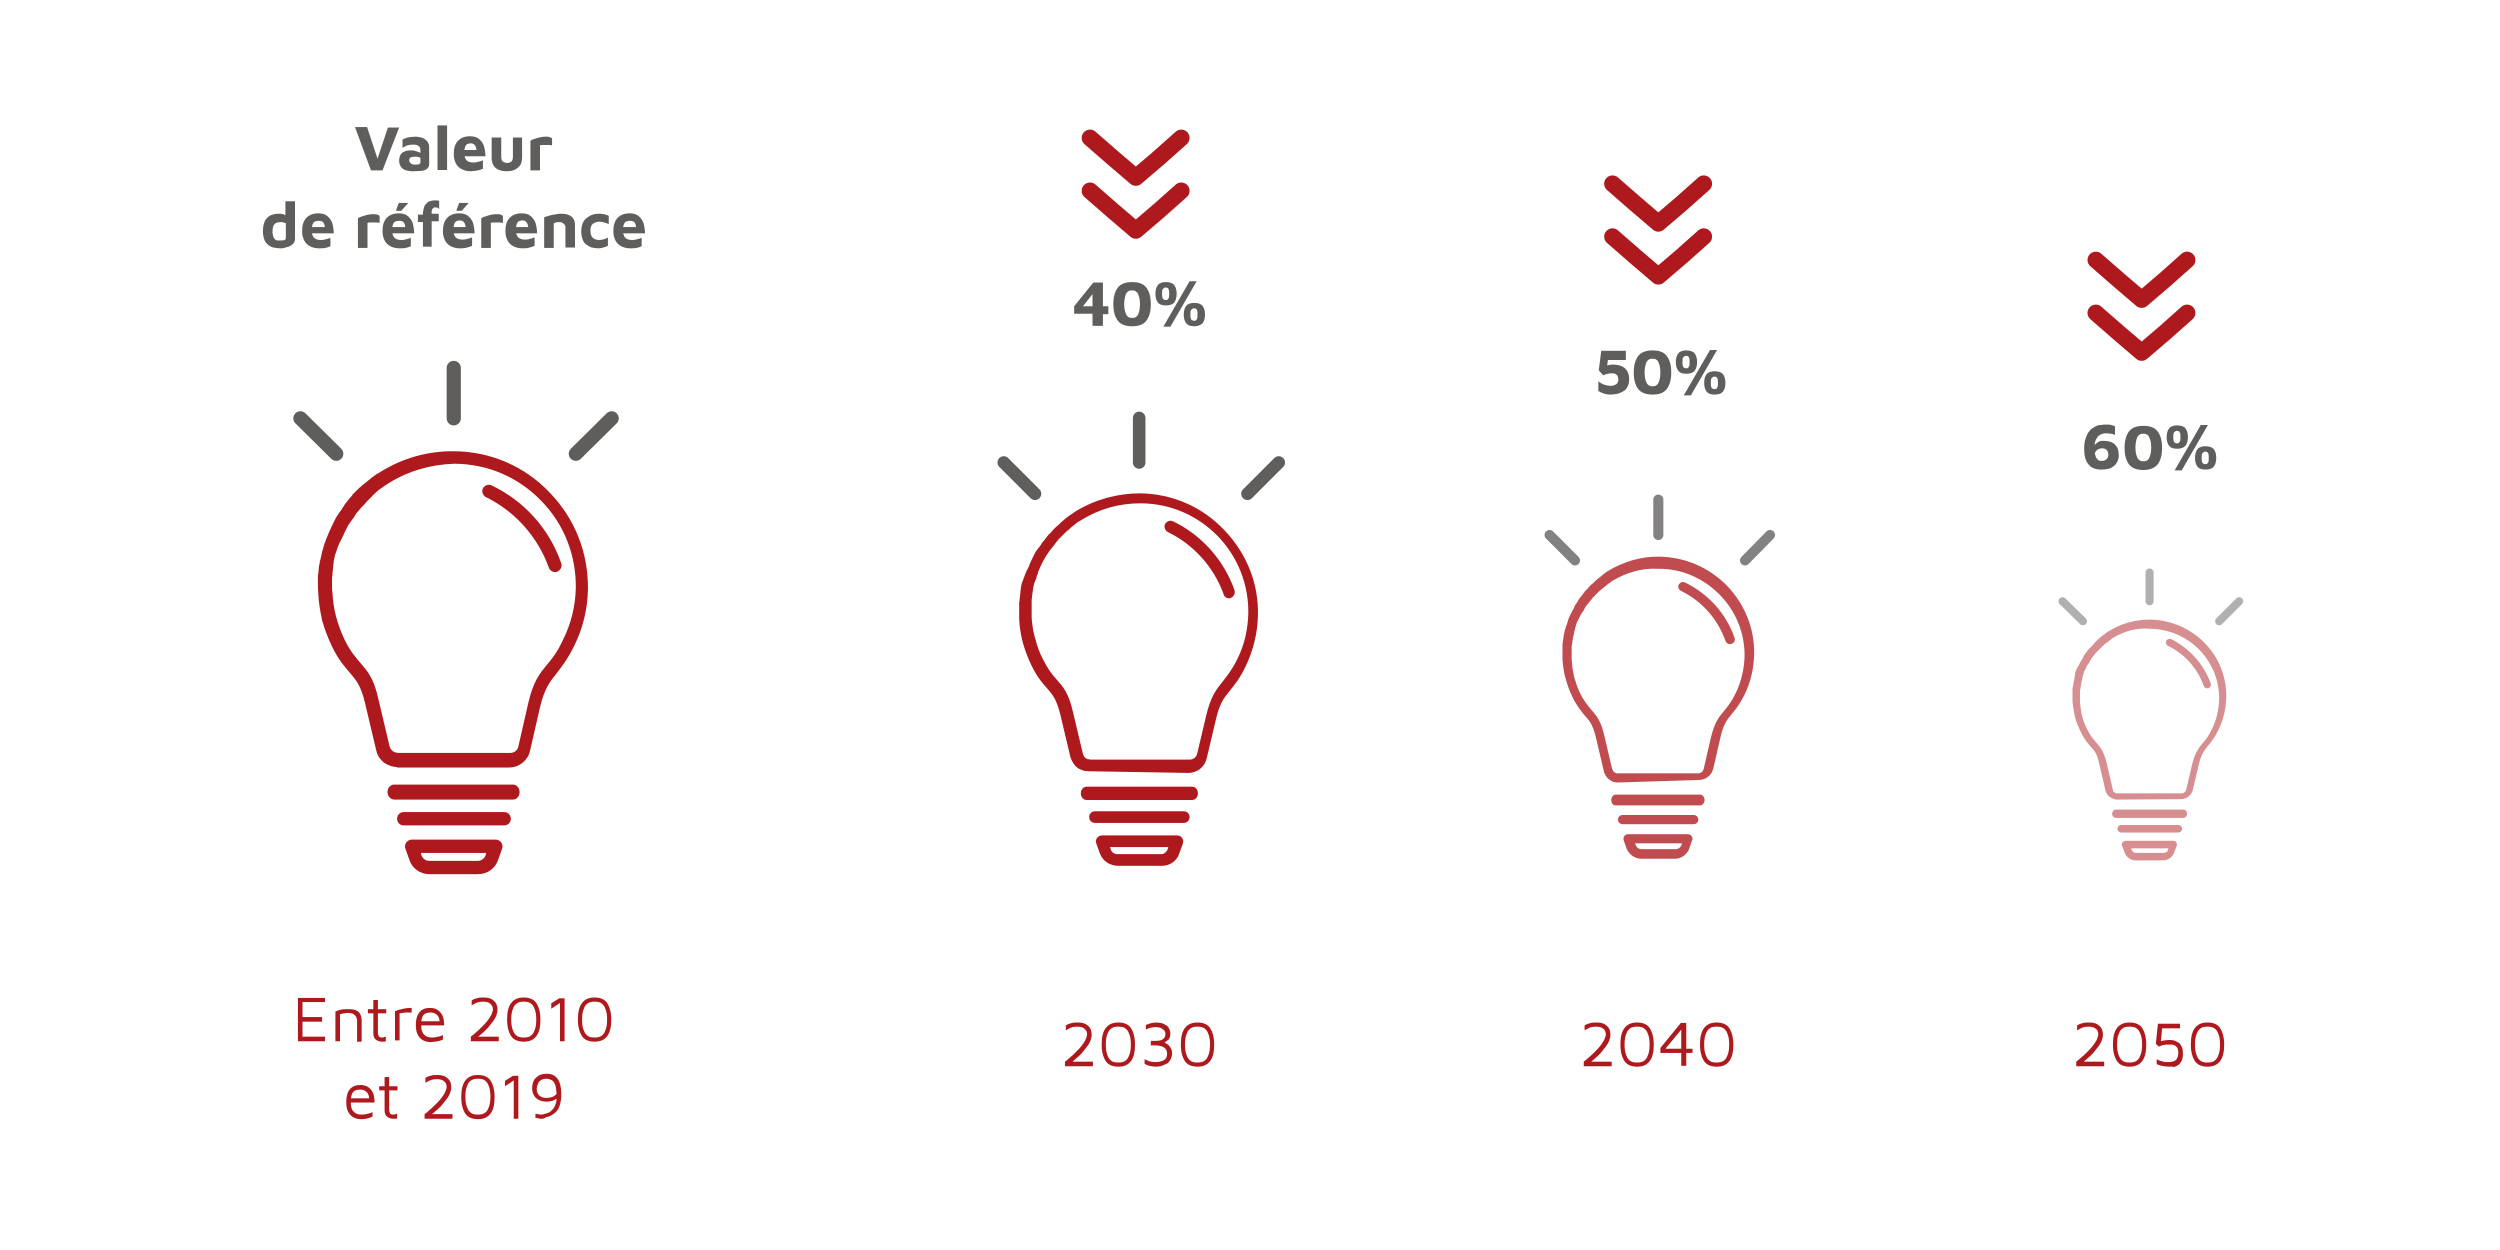 <?xml version="1.0" encoding="utf-8"?>
<!-- Generator: Adobe Illustrator 26.0.2, SVG Export Plug-In . SVG Version: 6.00 Build 0)  -->
<svg version="1.0" id="Calque_1" xmlns="http://www.w3.org/2000/svg" xmlns:xlink="http://www.w3.org/1999/xlink" x="0px" y="0px"
	 viewBox="0 0 600 300" style="enable-background:new 0 0 600 300;" xml:space="preserve">
<style type="text/css">
	.st0{fill:#AE191E;}
	.st1{fill:none;stroke:#605E5D;stroke-width:3.405;stroke-linecap:round;stroke-linejoin:round;stroke-miterlimit:10;}
	.st2{fill:none;stroke:#605E5D;stroke-width:3.015;stroke-linecap:round;stroke-linejoin:round;stroke-miterlimit:10;}
	.st3{opacity:0.78;}
	.st4{fill:none;stroke:#605E5D;stroke-width:2.415;stroke-linecap:round;stroke-linejoin:round;stroke-miterlimit:10;}
	.st5{opacity:0.49;}
	.st6{fill:none;stroke:#605E5D;stroke-width:1.935;stroke-linecap:round;stroke-linejoin:round;stroke-miterlimit:10;}
	.st7{fill:#605E5D;}
	.st8{fill:none;stroke:#AE191E;stroke-width:4;stroke-linecap:round;stroke-linejoin:round;stroke-miterlimit:10;}
	.st9{fill:none;stroke:#AE191E;stroke-width:3.23;stroke-linejoin:round;stroke-miterlimit:10;}
	.st10{fill:none;stroke:#AE191E;stroke-width:3.53;stroke-linejoin:round;stroke-miterlimit:10;}
	.st11{fill:none;stroke:#605E5D;stroke-width:3.53;stroke-linejoin:round;}
	.st12{opacity:0.7;}
	.st13{fill:none;stroke:#AE191E;stroke-width:2.745;stroke-linejoin:round;stroke-miterlimit:10;}
	.st14{fill:none;stroke:#AE191E;stroke-width:3;stroke-linejoin:round;stroke-miterlimit:10;}
	.st15{fill:none;stroke:#605E5D;stroke-width:3;stroke-linejoin:round;}
	.st16{fill:none;stroke:#AE191E;stroke-width:2.06;stroke-linejoin:round;stroke-miterlimit:10;}
	.st17{fill:none;stroke:#AE191E;stroke-width:2.251;stroke-linejoin:round;stroke-miterlimit:10;}
	.st18{fill:none;stroke:#605E5D;stroke-width:2.251;stroke-linejoin:round;}
</style>
<g>
	<g>
		<g>
			<g>
				<path class="st0" d="M95.2,184.1c-0.2,0-0.8-0.1-1.2-0.2c-0.7-0.2-1.3-0.5-1.9-0.9c-0.2-0.2-0.4-0.4-0.6-0.6
					c-0.6-0.6-1-1.4-1.2-2.3l-2.7-11.4c-1-4.2-2.1-5.4-3.6-7.2c-1.2-1.4-2.7-3-4.3-6.3c-0.9-1.9-1.7-3.9-2.3-6
					c-0.1-0.3-0.2-0.6-0.2-0.9c-0.4-1.8-0.7-3.7-0.8-5.6c0-0.6-0.1-1.3-0.1-1.9c0-0.3,0-0.7,0-1c0,0,0,0,0,0l0-0.3
					c0-0.2,0-0.5,0-0.7c0-0.1,0-0.2,0-0.3c0-0.3,0-0.5,0.1-0.8l0-0.2c0-0.3,0.1-0.6,0.1-1l0-0.2c0-0.2,0.1-0.5,0.1-0.7l0.1-0.3
					c0-0.2,0.1-0.5,0.1-0.7l0.1-0.3c0.1-0.6,0.3-1.2,0.4-1.9l0.1-0.3c0.1-0.2,0.1-0.4,0.2-0.7l0.1-0.3c0.1-0.2,0.1-0.5,0.2-0.7
					l0.1-0.2c0.1-0.3,0.2-0.6,0.3-0.9l0.1-0.2c0.1-0.2,0.2-0.5,0.3-0.7l0.1-0.3c0.1-0.2,0.2-0.4,0.3-0.7l0.1-0.2
					c0.3-0.6,0.5-1.1,0.8-1.7l0.1-0.2c0.1-0.2,0.2-0.4,0.3-0.6l0.1-0.2c0.1-0.2,0.3-0.5,0.4-0.7l0.1-0.1c0.2-0.3,0.3-0.5,0.5-0.8
					l0.1-0.1c0.2-0.2,0.3-0.5,0.5-0.7l0.1-0.2c0.1-0.2,0.3-0.4,0.4-0.6l0.1-0.2c0.4-0.5,0.8-1,1.2-1.5l0.1-0.1
					c0.2-0.2,0.3-0.4,0.5-0.6l0.1-0.2c0.2-0.2,0.4-0.4,0.6-0.6l0,0c0.2-0.2,0.5-0.5,0.7-0.7l0,0c0.2-0.2,0.4-0.4,0.7-0.6l0.1-0.1
					c0.2-0.2,0.4-0.4,0.6-0.5l0.1-0.1c0.5-0.4,1-0.8,1.5-1.2l0.1-0.1c0.2-0.2,0.4-0.3,0.7-0.5l0.1-0.1c0.2-0.2,0.5-0.3,0.7-0.5
					l0.1,0c0.3-0.2,0.6-0.4,0.8-0.5c5.3-3.3,11.4-5,17.7-4.9c8.7,0.1,16.8,3.6,22.8,9.9c6.1,6.3,9.3,14.5,9.2,23.2
					c-0.1,4.8-1.2,9.4-3.3,13.6c-1.6,3.3-3.1,5.1-4.3,6.7c-1.6,2-2.8,3.5-3.9,8l-2.4,10.5c-0.5,2.3-2.6,4-5,4H95.3
					C95.3,184.1,95.3,184.1,95.2,184.1z M93.4,115.9c-0.3,0.2-0.5,0.3-0.8,0.5c0,0,0,0,0,0c-0.2,0.1-0.4,0.3-0.6,0.4l-0.1,0.1
					c-0.2,0.1-0.4,0.3-0.6,0.4l-0.1,0.1c-0.5,0.3-0.9,0.7-1.3,1.1l-0.1,0.1c-0.2,0.2-0.4,0.3-0.5,0.5l-0.1,0.1
					c-0.2,0.2-0.4,0.4-0.6,0.6l0,0c-0.2,0.2-0.4,0.4-0.6,0.6l0,0c-0.2,0.2-0.3,0.4-0.5,0.6l-0.1,0.1c-0.2,0.2-0.3,0.4-0.5,0.5
					l-0.1,0.1c-0.4,0.4-0.7,0.9-1.1,1.3l-0.1,0.1c-0.1,0.2-0.3,0.4-0.4,0.6l-0.1,0.2c-0.1,0.2-0.3,0.4-0.4,0.6l-0.1,0.1
					c-0.2,0.2-0.3,0.5-0.5,0.7l-0.1,0.1c-0.1,0.2-0.2,0.4-0.4,0.6l-0.1,0.2c-0.1,0.2-0.2,0.4-0.3,0.6l-0.1,0.2
					c-0.3,0.5-0.5,1-0.7,1.5l-0.1,0.2c-0.1,0.2-0.2,0.4-0.3,0.6l-0.1,0.2c-0.1,0.2-0.2,0.4-0.3,0.6l-0.1,0.1
					c-0.1,0.3-0.2,0.5-0.3,0.8l-0.1,0.2c-0.1,0.2-0.1,0.4-0.2,0.6l-0.1,0.3c-0.1,0.2-0.1,0.4-0.2,0.6l-0.1,0.2
					c-0.1,0.5-0.3,1.1-0.4,1.7l0,0.3c0,0.2-0.1,0.4-0.1,0.6l0,0.3c0,0.2-0.1,0.4-0.1,0.7l0,0.2c0,0.3-0.1,0.6-0.1,0.9l0,0.2
					c0,0.2,0,0.4-0.1,0.7c0,0.1,0,0.2,0,0.3c0,0.2,0,0.4,0,0.6l0,0.3c0,0.3,0,0.6,0,0.9c0,0.6,0,1.2,0.1,1.7c0.1,1.7,0.3,3.4,0.7,5
					c0.1,0.3,0.1,0.5,0.2,0.8c0.5,1.9,1.2,3.7,2,5.4c1.4,2.9,2.7,4.3,3.8,5.6c1.7,2,3.2,3.6,4.3,8.6l2.7,11.4
					c0.1,0.3,0.2,0.6,0.5,0.9c0.1,0.1,0.2,0.2,0.2,0.2c0.2,0.2,0.5,0.3,0.7,0.4c0.1,0,0.3,0,0.6,0.1h27c0.9,0,1.7-0.6,1.9-1.5
					l2.4-10.5c1.2-5.2,2.7-7,4.5-9.2c1.2-1.4,2.5-3,3.9-6.1c1.9-3.8,2.9-8,3-12.3c0.1-7.8-2.8-15.3-8.3-20.9
					c-5.5-5.7-12.8-8.8-20.6-8.9c-0.1,0-0.3,0-0.4,0C103.4,111.5,98,113,93.4,115.9z"/>
			</g>
			<g>
				<path class="st0" d="M133.2,137.3c0.2,0,0.3,0,0.5-0.1c0.8-0.3,1.3-1.2,1-2c-2.8-8.2-8.9-15-16.7-18.7c-0.8-0.4-1.7,0-2.1,0.7
					c-0.4,0.8,0,1.7,0.7,2.1c7,3.4,12.5,9.6,15.1,16.9C131.9,136.8,132.5,137.3,133.2,137.3z"/>
			</g>
			<g>
				<path class="st0" d="M94.6,191.9h28.5c0.9,0,1.6-0.8,1.6-1.8c0-1-0.7-1.8-1.6-1.8H94.6c-0.9,0-1.6,0.8-1.6,1.8
					C93,191.1,93.8,191.9,94.6,191.9z"/>
			</g>
			<g>
				<path class="st0" d="M96.9,198.1h24.1c0.9,0,1.6-0.7,1.6-1.6c0-0.9-0.7-1.6-1.6-1.6H96.9c-0.9,0-1.6,0.7-1.6,1.6
					C95.3,197.4,96,198.1,96.9,198.1z"/>
			</g>
			<g>
				<path class="st0" d="M98.3,206.5l-1-2.8c-0.2-0.5-0.1-1,0.2-1.5c0.3-0.4,0.8-0.7,1.3-0.7H119c0.5,0,1,0.3,1.3,0.7
					c0.3,0.4,0.4,1,0.2,1.5l-1,2.8c-0.7,2-2.6,3.3-4.8,3.3H103C100.9,209.8,99,208.5,98.3,206.5z M101,204.7l0.2,0.7
					c0.3,0.7,1,1.2,1.8,1.2h11.7c0.8,0,1.5-0.5,1.8-1.2l0.2-0.7H101z"/>
			</g>
		</g>
		<line class="st1" x1="108.9" y1="100.4" x2="108.9" y2="88.3"/>
		<line class="st1" x1="80.7" y1="108.9" x2="72.1" y2="100.4"/>
		<line class="st1" x1="138.2" y1="108.9" x2="146.8" y2="100.4"/>
	</g>
	<g>
		<g>
			<g>
				<path class="st0" d="M261.3,185.1c-0.2,0-0.7-0.1-1.1-0.1c-0.6-0.2-1.2-0.4-1.7-0.8c-0.2-0.2-0.4-0.3-0.5-0.5
					c-0.5-0.6-0.9-1.3-1.1-2l-2.4-10.1c-0.9-3.7-1.8-4.8-3.2-6.4c-1.1-1.2-2.4-2.7-3.8-5.6c-0.8-1.7-1.5-3.5-2-5.3
					c-0.1-0.3-0.1-0.5-0.2-0.8c-0.4-1.6-0.6-3.3-0.7-4.9c0-0.6,0-1.1,0-1.7c0-0.3,0-0.6,0-0.9c0,0,0,0,0,0l0-0.3c0-0.2,0-0.4,0-0.6
					c0-0.1,0-0.2,0-0.3c0-0.2,0-0.4,0.1-0.7l0-0.2c0-0.3,0.1-0.6,0.1-0.8l0-0.2c0-0.2,0.1-0.4,0.1-0.7l0-0.3c0-0.2,0.1-0.4,0.1-0.6
					l0-0.2c0.1-0.6,0.2-1.1,0.4-1.6l0.1-0.2c0.1-0.2,0.1-0.4,0.2-0.6l0.1-0.2c0.1-0.2,0.1-0.4,0.2-0.6l0.1-0.2
					c0.1-0.3,0.2-0.5,0.3-0.8l0.1-0.1c0.1-0.2,0.2-0.4,0.3-0.6l0.1-0.2c0.1-0.2,0.2-0.4,0.2-0.6l0.1-0.2c0.2-0.5,0.5-1,0.7-1.5
					l0.1-0.2c0.1-0.2,0.2-0.4,0.3-0.6l0.1-0.2c0.1-0.2,0.2-0.4,0.4-0.6l0.1-0.1c0.1-0.2,0.3-0.5,0.5-0.7l0.1-0.1
					c0.1-0.2,0.3-0.4,0.4-0.6l0.1-0.2c0.1-0.2,0.3-0.4,0.4-0.5l0.1-0.1c0.3-0.4,0.7-0.9,1-1.3l0.1-0.1c0.1-0.2,0.3-0.3,0.5-0.5
					l0.1-0.1c0.2-0.2,0.3-0.4,0.5-0.6l0,0c0.2-0.2,0.4-0.4,0.6-0.6l0,0c0.2-0.2,0.4-0.4,0.6-0.5l0.1-0.1c0.2-0.2,0.3-0.3,0.5-0.5
					l0.1-0.1c0.4-0.4,0.9-0.7,1.3-1.1l0.1-0.1c0.2-0.1,0.4-0.3,0.6-0.4l0.1-0.1c0.2-0.1,0.4-0.3,0.6-0.4l0,0
					c0.2-0.2,0.5-0.3,0.7-0.5c4.7-2.9,10.1-4.4,15.6-4.4c7.7,0.1,14.9,3.2,20.2,8.8c5.4,5.6,8.3,12.9,8.1,20.5
					c-0.1,4.2-1.1,8.3-2.9,12.1c-1.4,3-2.7,4.5-3.8,5.9c-1.5,1.8-2.5,3.1-3.4,7l-2.2,9.3c-0.5,2.1-2.3,3.5-4.4,3.5L261.3,185.1
					C261.4,185.1,261.4,185.1,261.3,185.1z M259.7,124.7c-0.2,0.1-0.4,0.3-0.7,0.4c0,0,0,0,0,0c-0.2,0.1-0.4,0.3-0.6,0.4l-0.1,0.1
					c-0.2,0.1-0.4,0.3-0.5,0.4l-0.1,0.1c-0.4,0.3-0.8,0.6-1.2,1l-0.1,0.1c-0.2,0.1-0.3,0.3-0.5,0.4l-0.1,0.1
					c-0.2,0.2-0.3,0.3-0.5,0.5l0,0c-0.2,0.2-0.4,0.4-0.6,0.6l0,0c-0.2,0.2-0.3,0.3-0.5,0.5l-0.1,0.1c-0.1,0.2-0.3,0.3-0.4,0.5
					l-0.1,0.1c-0.3,0.4-0.6,0.8-0.9,1.2l-0.1,0.1c-0.1,0.2-0.2,0.3-0.4,0.5l-0.1,0.1c-0.1,0.2-0.2,0.4-0.4,0.5l0,0.1
					c-0.1,0.2-0.3,0.4-0.4,0.6l-0.1,0.1c-0.1,0.2-0.2,0.4-0.3,0.5l-0.1,0.2c-0.1,0.2-0.2,0.3-0.3,0.5l-0.1,0.2
					c-0.2,0.4-0.5,0.9-0.7,1.4l-0.1,0.2c-0.1,0.2-0.1,0.3-0.2,0.5l-0.1,0.2c-0.1,0.2-0.2,0.4-0.2,0.6l0,0.1
					c-0.1,0.2-0.2,0.5-0.3,0.7l0,0.2c-0.1,0.2-0.1,0.4-0.2,0.6l-0.1,0.2c-0.1,0.2-0.1,0.4-0.2,0.5l-0.1,0.2c-0.1,0.5-0.2,1-0.3,1.5
					l0,0.2c0,0.2-0.1,0.4-0.1,0.5l0,0.2c0,0.2-0.1,0.4-0.1,0.6l0,0.2c0,0.3-0.1,0.5-0.1,0.8l0,0.2c0,0.2,0,0.4,0,0.6
					c0,0.1,0,0.2,0,0.3c0,0.2,0,0.4,0,0.6l0,0.2c0,0.3,0,0.5,0,0.8c0,0.5,0,1,0,1.5c0.1,1.5,0.3,3,0.7,4.5c0.1,0.2,0.1,0.5,0.2,0.7
					c0.4,1.6,1,3.3,1.8,4.8c1.3,2.6,2.3,3.8,3.4,5c1.5,1.7,2.8,3.2,3.8,7.6l2.4,10.1c0.1,0.3,0.2,0.6,0.4,0.8
					c0.1,0.1,0.1,0.1,0.2,0.2c0.2,0.2,0.4,0.3,0.6,0.3c0.1,0,0.3,0,0.5,0.1h24c0.8,0,1.5-0.6,1.7-1.3l2.2-9.3c1.1-4.6,2.4-6.2,4-8.2
					c1-1.3,2.2-2.7,3.5-5.4c1.7-3.4,2.5-7.1,2.6-10.9c0.1-6.9-2.5-13.5-7.3-18.5c-4.9-5-11.3-7.8-18.3-7.9c-0.1,0-0.2,0-0.4,0
					C268.5,120.8,263.8,122.2,259.7,124.7z"/>
			</g>
			<g>
				<path class="st0" d="M294.9,143.6c0.2,0,0.3,0,0.5-0.1c0.7-0.3,1.1-1.1,0.9-1.8c-2.5-7.2-7.9-13.3-14.8-16.6
					c-0.7-0.3-1.5,0-1.9,0.7c-0.3,0.7,0,1.5,0.7,1.9c6.2,3,11.1,8.5,13.4,15C293.8,143.2,294.4,143.6,294.9,143.6z"/>
			</g>
			<g>
				<path class="st0" d="M260.8,192h25.3c0.8,0,1.4-0.7,1.4-1.6c0-0.9-0.6-1.6-1.4-1.6h-25.3c-0.8,0-1.4,0.7-1.4,1.6
					C259.4,191.3,260,192,260.8,192z"/>
			</g>
			<g>
				<path class="st0" d="M262.8,197.5h21.3c0.8,0,1.4-0.6,1.4-1.4c0-0.8-0.6-1.4-1.4-1.4h-21.3c-0.8,0-1.4,0.6-1.4,1.4
					C261.4,196.9,262,197.5,262.8,197.5z"/>
			</g>
			<g>
				<path class="st0" d="M264,204.9l-0.9-2.5c-0.2-0.4-0.1-0.9,0.2-1.3c0.3-0.4,0.7-0.6,1.2-0.6h18c0.5,0,0.9,0.2,1.2,0.6
					c0.3,0.4,0.3,0.9,0.2,1.3l-0.9,2.5c-0.6,1.8-2.3,2.9-4.2,2.9h-10.4C266.4,207.8,264.7,206.7,264,204.9z M266.4,203.3l0.2,0.6
					c0.2,0.7,0.9,1.1,1.6,1.1h10.4c0.7,0,1.3-0.4,1.6-1.1l0.2-0.6H266.4z"/>
			</g>
		</g>
		<line class="st2" x1="273.4" y1="111" x2="273.4" y2="100.3"/>
		<line class="st2" x1="248.4" y1="118.5" x2="240.9" y2="111"/>
		<line class="st2" x1="299.4" y1="118.5" x2="306.9" y2="111"/>
	</g>
	<g class="st3">
		<g>
			<g>
				<path class="st0" d="M388.3,187.8c-0.2,0-0.6,0-0.9-0.1c-0.5-0.1-0.9-0.4-1.3-0.7c-0.2-0.1-0.3-0.3-0.4-0.4
					c-0.4-0.5-0.7-1-0.8-1.6l-1.9-8.1c-0.7-2.9-1.5-3.9-2.6-5.1c-0.8-1-1.9-2.2-3-4.5c-0.7-1.4-1.2-2.8-1.6-4.3
					c-0.1-0.2-0.1-0.4-0.2-0.6c-0.3-1.3-0.5-2.6-0.6-4c0-0.5,0-0.9,0-1.4c0-0.2,0-0.5,0-0.7c0,0,0,0,0,0l0-0.2c0-0.2,0-0.3,0-0.5
					c0-0.1,0-0.2,0-0.2c0-0.2,0-0.4,0-0.5l0-0.2c0-0.2,0-0.5,0.1-0.7l0-0.2c0-0.2,0.1-0.4,0.1-0.5l0-0.2c0-0.2,0.1-0.3,0.1-0.5
					l0-0.2c0.1-0.4,0.2-0.9,0.3-1.3l0.1-0.2c0-0.2,0.1-0.3,0.1-0.5l0.1-0.2c0.1-0.2,0.1-0.3,0.2-0.5l0-0.1c0.1-0.2,0.1-0.4,0.2-0.6
					l0-0.1c0.1-0.2,0.1-0.3,0.2-0.5l0.1-0.2c0.1-0.2,0.1-0.3,0.2-0.5l0.1-0.2c0.2-0.4,0.4-0.8,0.6-1.2l0.1-0.1
					c0.1-0.2,0.2-0.3,0.2-0.5l0.1-0.2c0.1-0.2,0.2-0.3,0.3-0.5l0.1-0.1c0.1-0.2,0.2-0.4,0.4-0.6l0-0.1c0.1-0.2,0.2-0.3,0.3-0.5
					l0.1-0.1c0.1-0.1,0.2-0.3,0.3-0.4l0.1-0.1c0.3-0.4,0.5-0.7,0.8-1.1l0.1-0.1c0.1-0.1,0.2-0.3,0.4-0.4l0.1-0.1
					c0.1-0.1,0.3-0.3,0.4-0.5l0,0c0.2-0.2,0.3-0.3,0.5-0.5l0,0c0.2-0.1,0.3-0.3,0.5-0.4l0.1-0.1c0.1-0.1,0.3-0.3,0.4-0.4l0.1-0.1
					c0.3-0.3,0.7-0.6,1.1-0.9l0.1-0.1c0.2-0.1,0.3-0.2,0.5-0.4l0.1-0.1c0.2-0.1,0.3-0.2,0.5-0.4l0,0c0.2-0.1,0.4-0.3,0.6-0.4
					c3.8-2.3,8.1-3.6,12.5-3.5c6.1,0.1,11.9,2.6,16.2,7c4.3,4.5,6.6,10.3,6.5,16.4c-0.1,3.4-0.8,6.6-2.3,9.7
					c-1.2,2.4-2.2,3.6-3.1,4.7c-1.2,1.4-2,2.5-2.7,5.6l-1.7,7.4c-0.4,1.7-1.8,2.8-3.6,2.8L388.3,187.8
					C388.3,187.8,388.3,187.8,388.3,187.8z M387,139.4c-0.2,0.1-0.4,0.2-0.5,0.4c0,0,0,0,0,0c-0.2,0.1-0.3,0.2-0.5,0.3l-0.1,0.1
					c-0.1,0.1-0.3,0.2-0.4,0.3l-0.1,0.1c-0.3,0.2-0.6,0.5-1,0.8l-0.1,0.1c-0.1,0.1-0.3,0.2-0.4,0.3l-0.1,0.1
					c-0.1,0.1-0.3,0.3-0.4,0.4l0,0c-0.1,0.1-0.3,0.3-0.5,0.5l0,0c-0.1,0.1-0.2,0.3-0.4,0.4l-0.1,0.1c-0.1,0.1-0.2,0.2-0.3,0.4
					l-0.1,0.1c-0.3,0.3-0.5,0.6-0.8,1l-0.1,0.1c-0.1,0.1-0.2,0.3-0.3,0.4l-0.1,0.1c-0.1,0.1-0.2,0.3-0.3,0.4l0,0.1
					c-0.1,0.2-0.2,0.3-0.3,0.5l0,0.1c-0.1,0.1-0.2,0.3-0.3,0.4l-0.1,0.1c-0.1,0.1-0.2,0.3-0.2,0.4l-0.1,0.1
					c-0.2,0.4-0.4,0.7-0.5,1.1l-0.1,0.1c-0.1,0.1-0.1,0.3-0.2,0.4l-0.1,0.2c-0.1,0.2-0.1,0.3-0.2,0.5l0,0.1
					c-0.1,0.2-0.1,0.4-0.2,0.6l0,0.1c-0.1,0.2-0.1,0.3-0.1,0.5l-0.1,0.2c0,0.1-0.1,0.3-0.1,0.4l0,0.2c-0.1,0.4-0.2,0.8-0.3,1.2
					l0,0.2c0,0.1-0.1,0.3-0.1,0.4l0,0.2c0,0.2,0,0.3-0.1,0.5l0,0.1c0,0.2-0.1,0.4-0.1,0.6l0,0.1c0,0.2,0,0.3,0,0.5
					c0,0.1,0,0.1,0,0.2c0,0.1,0,0.3,0,0.4l0,0.2c0,0.2,0,0.4,0,0.6c0,0.4,0,0.8,0,1.2c0.1,1.2,0.2,2.4,0.5,3.6
					c0,0.2,0.1,0.4,0.1,0.6c0.4,1.3,0.8,2.6,1.4,3.8c1,2.1,1.9,3,2.7,4c1.2,1.4,2.3,2.6,3.1,6.1l1.9,8.1c0.1,0.2,0.2,0.4,0.3,0.6
					c0.1,0.1,0.1,0.1,0.2,0.2c0.2,0.1,0.3,0.2,0.5,0.3c0.1,0,0.2,0,0.4,0h19.2c0.7,0,1.2-0.4,1.4-1.1l1.7-7.4c0.9-3.7,1.9-5,3.2-6.5
					c0.8-1,1.8-2.2,2.8-4.3c1.3-2.7,2-5.7,2.1-8.7c0.1-5.5-2-10.8-5.9-14.8c-3.9-4-9.1-6.3-14.6-6.3c-0.1,0-0.2,0-0.3,0
					C394.1,136.3,390.3,137.4,387,139.4z"/>
			</g>
			<g>
				<path class="st0" d="M415.2,154.6c0.1,0,0.2,0,0.4-0.1c0.6-0.2,0.9-0.8,0.7-1.4c-2-5.8-6.3-10.6-11.9-13.3
					c-0.6-0.3-1.2,0-1.5,0.5c-0.3,0.6,0,1.2,0.5,1.5c5,2.4,8.9,6.8,10.7,12C414.3,154.3,414.7,154.6,415.2,154.6z"/>
			</g>
			<g>
				<path class="st0" d="M387.8,193.3h20.2c0.6,0,1.1-0.6,1.1-1.3c0-0.7-0.5-1.3-1.1-1.3h-20.2c-0.6,0-1.1,0.6-1.1,1.3
					C386.7,192.8,387.2,193.3,387.8,193.3z"/>
			</g>
			<g>
				<path class="st0" d="M389.4,197.8h17.1c0.6,0,1.1-0.5,1.1-1.1s-0.5-1.1-1.1-1.1h-17.1c-0.6,0-1.1,0.5-1.1,1.1
					S388.8,197.8,389.4,197.8z"/>
			</g>
			<g>
				<path class="st0" d="M390.4,203.7l-0.7-2c-0.1-0.3-0.1-0.7,0.1-1c0.2-0.3,0.6-0.5,0.9-0.5h14.4c0.4,0,0.7,0.2,0.9,0.5
					c0.2,0.3,0.3,0.7,0.1,1l-0.7,2c-0.5,1.4-1.9,2.4-3.4,2.4h-8.3C392.3,206,391,205.1,390.4,203.7z M392.4,202.4l0.2,0.5
					c0.2,0.5,0.7,0.9,1.3,0.9h8.3c0.6,0,1.1-0.4,1.3-0.9l0.2-0.5H392.4z"/>
			</g>
		</g>
		<line class="st4" x1="398" y1="128.4" x2="398" y2="119.9"/>
		<line class="st4" x1="378" y1="134.5" x2="371.9" y2="128.4"/>
		<line class="st4" x1="418.8" y1="134.5" x2="424.8" y2="128.4"/>
	</g>
	<g class="st5">
		<g>
			<g>
				<path class="st0" d="M508.2,191.9c-0.1,0-0.5,0-0.7-0.1c-0.4-0.1-0.8-0.3-1.1-0.5c-0.1-0.1-0.2-0.2-0.4-0.3
					c-0.3-0.4-0.6-0.8-0.7-1.3l-1.5-6.5c-0.5-2.4-1.2-3.1-2.1-4.1c-0.7-0.8-1.5-1.7-2.4-3.6c-0.5-1.1-1-2.2-1.3-3.4
					c0-0.2-0.1-0.3-0.1-0.5c-0.2-1-0.4-2.1-0.5-3.2c0-0.4,0-0.7,0-1.1c0-0.2,0-0.4,0-0.6c0,0,0,0,0,0l0-0.2c0-0.1,0-0.3,0-0.4
					c0-0.1,0-0.1,0-0.2c0-0.1,0-0.3,0-0.4l0-0.1c0-0.2,0-0.4,0.1-0.5l0-0.1c0-0.1,0-0.3,0.1-0.4l0-0.2c0-0.1,0-0.3,0.1-0.4l0-0.2
					c0.1-0.4,0.2-0.7,0.2-1.1l0-0.1c0-0.1,0.1-0.3,0.1-0.4l0-0.2c0-0.1,0.1-0.3,0.1-0.4l0-0.1c0.1-0.2,0.1-0.3,0.2-0.5l0-0.1
					c0.1-0.1,0.1-0.3,0.2-0.4l0.1-0.1c0.1-0.1,0.1-0.2,0.2-0.4l0.1-0.1c0.1-0.3,0.3-0.6,0.5-1l0.1-0.1c0.1-0.1,0.1-0.2,0.2-0.4
					l0.1-0.1c0.1-0.1,0.1-0.3,0.2-0.4l0-0.1c0.1-0.2,0.2-0.3,0.3-0.5l0,0c0.1-0.1,0.2-0.3,0.3-0.4l0.1-0.1c0.1-0.1,0.2-0.2,0.2-0.3
					l0.1-0.1c0.2-0.3,0.4-0.6,0.7-0.8l0.1-0.1c0.1-0.1,0.2-0.2,0.3-0.3l0.1-0.1c0.1-0.1,0.2-0.2,0.3-0.4l0,0
					c0.1-0.1,0.3-0.3,0.4-0.4l0,0c0.1-0.1,0.2-0.2,0.4-0.4l0.1-0.1c0.1-0.1,0.2-0.2,0.3-0.3l0.1-0.1c0.3-0.2,0.6-0.5,0.8-0.7l0.1,0
					c0.1-0.1,0.2-0.2,0.4-0.3l0.1-0.1c0.1-0.1,0.3-0.2,0.4-0.3l0,0c0.2-0.1,0.3-0.2,0.5-0.3c3-1.9,6.5-2.8,10-2.8
					c4.9,0.1,9.5,2.1,13,5.6c3.5,3.6,5.3,8.2,5.2,13.2c-0.1,2.7-0.7,5.3-1.9,7.7c-0.9,1.9-1.7,2.9-2.5,3.8c-0.9,1.2-1.6,2-2.2,4.5
					l-1.4,6c-0.3,1.3-1.5,2.3-2.8,2.3L508.2,191.9C508.2,191.9,508.2,191.9,508.2,191.9z M507.1,153.1c-0.1,0.1-0.3,0.2-0.4,0.3
					c0,0,0,0,0,0c-0.1,0.1-0.2,0.2-0.4,0.3l-0.1,0.1c-0.1,0.1-0.2,0.2-0.3,0.3l-0.1,0c-0.3,0.2-0.5,0.4-0.8,0.6l-0.1,0.1
					c-0.1,0.1-0.2,0.2-0.3,0.3l-0.1,0.1c-0.1,0.1-0.2,0.2-0.3,0.3l0,0c-0.1,0.1-0.2,0.2-0.4,0.4l0,0c-0.1,0.1-0.2,0.2-0.3,0.3
					l-0.1,0.1c-0.1,0.1-0.2,0.2-0.3,0.3l-0.1,0.1c-0.2,0.2-0.4,0.5-0.6,0.8l-0.1,0.1c-0.1,0.1-0.2,0.2-0.2,0.3l-0.1,0.1
					c-0.1,0.1-0.2,0.2-0.2,0.4l0,0c-0.1,0.1-0.2,0.3-0.3,0.4l0,0.1c-0.1,0.1-0.1,0.2-0.2,0.3l-0.1,0.1c-0.1,0.1-0.1,0.2-0.2,0.3
					l-0.1,0.1c-0.1,0.3-0.3,0.6-0.4,0.9l-0.1,0.1c0,0.1-0.1,0.2-0.1,0.3l-0.1,0.1c0,0.1-0.1,0.2-0.1,0.4l0,0.1
					c-0.1,0.2-0.1,0.3-0.2,0.5l0,0.1c0,0.1-0.1,0.2-0.1,0.4l0,0.1c0,0.1-0.1,0.2-0.1,0.3l0,0.1c-0.1,0.3-0.2,0.6-0.2,0.9l0,0.1
					c0,0.1,0,0.2-0.1,0.4l0,0.2c0,0.1,0,0.3-0.1,0.4l0,0.1c0,0.2,0,0.3-0.1,0.5l0,0.1c0,0.1,0,0.3,0,0.4c0,0.1,0,0.1,0,0.2
					c0,0.1,0,0.2,0,0.4l0,0.2c0,0.2,0,0.3,0,0.5c0,0.3,0,0.7,0,1c0.1,1,0.2,1.9,0.4,2.9c0,0.2,0.1,0.3,0.1,0.5
					c0.3,1.1,0.7,2.1,1.2,3.1c0.8,1.6,1.5,2.4,2.2,3.2c1,1.1,1.8,2.1,2.5,4.9l1.5,6.5c0,0.2,0.1,0.4,0.3,0.5c0,0,0.1,0.1,0.1,0.1
					c0.1,0.1,0.3,0.2,0.4,0.2c0,0,0.2,0,0.3,0h15.4c0.5,0,1-0.4,1.1-0.9l1.4-6c0.7-2.9,1.6-4,2.6-5.2c0.7-0.8,1.4-1.7,2.2-3.4
					c1.1-2.2,1.6-4.5,1.7-7c0.1-4.4-1.6-8.7-4.7-11.9c-3.1-3.2-7.3-5-11.7-5.1c-0.1,0-0.2,0-0.2,0
					C512.8,150.6,509.8,151.5,507.1,153.1z"/>
			</g>
			<g>
				<path class="st0" d="M529.7,165.2c0.1,0,0.2,0,0.3,0c0.5-0.2,0.7-0.7,0.6-1.1c-1.6-4.6-5.1-8.5-9.5-10.7c-0.4-0.2-1,0-1.2,0.4
					c-0.2,0.4,0,1,0.4,1.2c4,1.9,7.1,5.4,8.6,9.6C529,165,529.4,165.2,529.7,165.2z"/>
			</g>
			<g>
				<path class="st0" d="M507.8,196.3H524c0.5,0,0.9-0.5,0.9-1c0-0.6-0.4-1-0.9-1h-16.2c-0.5,0-0.9,0.5-0.9,1
					C506.9,195.8,507.3,196.3,507.8,196.3z"/>
			</g>
			<g>
				<path class="st0" d="M509.1,199.8h13.7c0.5,0,0.9-0.4,0.9-0.9c0-0.5-0.4-0.9-0.9-0.9h-13.7c-0.5,0-0.9,0.4-0.9,0.9
					C508.2,199.4,508.6,199.8,509.1,199.8z"/>
			</g>
			<g>
				<path class="st0" d="M509.9,204.6l-0.6-1.6c-0.1-0.3-0.1-0.6,0.1-0.8c0.2-0.2,0.4-0.4,0.7-0.4h11.5c0.3,0,0.6,0.1,0.7,0.4
					c0.2,0.2,0.2,0.5,0.1,0.8l-0.6,1.6c-0.4,1.1-1.5,1.9-2.7,1.9h-6.7C511.4,206.5,510.3,205.7,509.9,204.6z M511.5,203.6l0.1,0.4
					c0.2,0.4,0.6,0.7,1,0.7h6.7c0.5,0,0.9-0.3,1-0.7l0.1-0.4H511.5z"/>
			</g>
		</g>
		<line class="st6" x1="515.9" y1="144.3" x2="515.9" y2="137.4"/>
		<line class="st6" x1="499.9" y1="149.1" x2="495" y2="144.3"/>
		<line class="st6" x1="532.6" y1="149.1" x2="537.4" y2="144.3"/>
	</g>
	<g>
		<path class="st0" d="M71.5,249.8v-10.3H78v1h-5.4v3.6h4.7v1.1h-4.7v3.6H78v1.1H71.5z"/>
		<path class="st0" d="M80.4,242.8c0.2-0.1,0.5-0.2,0.8-0.3s0.5-0.2,0.8-0.2c0.3-0.1,0.6-0.1,0.8-0.1c0.3,0,0.6,0,0.9,0
			c0.8,0,1.3,0.1,1.8,0.3c0.4,0.2,0.8,0.5,1,1c0.2,0.4,0.3,0.9,0.3,1.5v5h-1.1v-5c0-0.2,0-0.4-0.1-0.6s-0.1-0.4-0.3-0.6
			s-0.3-0.3-0.6-0.5c-0.3-0.1-0.6-0.2-1.1-0.2c-0.3,0-0.6,0-1,0.1c-0.3,0.1-0.7,0.1-1,0.2v6.5h-1.1V242.8z"/>
		<path class="st0" d="M91.6,250c-0.5,0-1-0.2-1.4-0.5c-0.4-0.3-0.6-0.8-0.6-1.5v-4.8h-1.3v-1h1.3V240h1.1v2.2h2v1h-2v4.5
			c0,0.4,0.1,0.8,0.2,1c0.1,0.2,0.4,0.3,0.8,0.3c0.2,0,0.4,0,0.5-0.1c0.2,0,0.3-0.1,0.4-0.1v1.1c-0.1,0.1-0.3,0.1-0.5,0.1
			C92,250,91.8,250,91.6,250z"/>
		<path class="st0" d="M94.8,249.8v-7.1c0.1-0.1,0.4-0.1,0.7-0.3c0.4-0.1,0.8-0.2,1.3-0.3c0.5-0.1,1-0.2,1.6-0.2c0.1,0,0.2,0,0.2,0
			c0.1,0,0.2,0,0.2,0.1v1c-0.3,0-0.5,0-0.8,0c-0.3,0-0.5,0-0.7,0c-0.2,0-0.5,0.1-0.7,0.1s-0.5,0.1-0.7,0.1v6.5H94.8z"/>
		<path class="st0" d="M103.3,250.1c-0.7,0-1.4-0.2-1.9-0.5s-0.9-0.8-1.2-1.4c-0.3-0.6-0.4-1.4-0.4-2.3c0-1.3,0.3-2.3,0.9-3
			s1.4-1,2.5-1c0.8,0,1.5,0.2,2,0.6c0.5,0.4,0.9,0.9,1.1,1.5s0.3,1.3,0.3,2.1h-6.2l0.1-1h5.4l-0.4,0.2c0-0.8-0.2-1.3-0.6-1.7
			c-0.4-0.4-0.9-0.6-1.6-0.6c-0.5,0-0.9,0.1-1.3,0.3c-0.3,0.2-0.6,0.5-0.7,1c-0.2,0.5-0.2,1.1-0.2,1.9c0,0.9,0.2,1.7,0.7,2.1
			c0.4,0.5,1.1,0.7,1.8,0.7c0.4,0,0.7,0,1.1-0.1c0.3-0.1,0.6-0.1,0.9-0.2c0.3-0.1,0.5-0.2,0.7-0.3v1.1c-0.4,0.2-0.8,0.3-1.2,0.4
			C104.3,250,103.8,250.1,103.3,250.1z"/>
		<path class="st0" d="M113,249.8v-1c0.4-0.3,0.8-0.6,1.2-1c0.5-0.4,0.9-0.8,1.4-1.3c0.5-0.5,0.9-0.9,1.3-1.4c0.4-0.5,0.7-1,1-1.5
			c0.2-0.5,0.4-1,0.4-1.4c0-0.3-0.1-0.6-0.2-0.8s-0.4-0.5-0.7-0.7c-0.4-0.2-0.9-0.3-1.5-0.3c-0.6,0-1.2,0.1-1.6,0.3
			c-0.5,0.2-0.8,0.4-1.1,0.6v-1.2c0.3-0.2,0.7-0.4,1.2-0.5c0.5-0.2,1-0.2,1.6-0.2c0.8,0,1.5,0.1,2,0.4c0.5,0.3,0.9,0.7,1.1,1.1
			c0.2,0.4,0.3,0.9,0.3,1.4c0,0.5-0.1,0.9-0.3,1.5c-0.2,0.5-0.5,1-0.9,1.5c-0.4,0.5-0.8,1-1.2,1.5c-0.5,0.5-0.9,0.9-1.4,1.3
			s-0.9,0.8-1.2,1.1l-0.3-0.4h5.6v1.1H113z"/>
		<path class="st0" d="M125.7,250c-1.3,0-2.4-0.4-3-1.3s-1-2.2-1-4s0.3-3.1,1-4s1.7-1.3,3-1.3c1.3,0,2.4,0.4,3,1.3s1,2.2,1,4
			s-0.3,3.1-1,4S127.1,250,125.7,250z M125.7,249c0.3,0,0.7,0,1-0.1c0.4-0.1,0.7-0.3,1-0.6c0.3-0.3,0.5-0.7,0.7-1.3s0.3-1.3,0.3-2.3
			s-0.1-1.7-0.3-2.3c-0.2-0.6-0.4-1-0.7-1.3c-0.3-0.3-0.6-0.5-1-0.6s-0.7-0.1-1-0.1s-0.7,0-1,0.1s-0.7,0.3-1,0.6
			c-0.3,0.3-0.5,0.7-0.7,1.3c-0.2,0.6-0.3,1.3-0.3,2.3s0.1,1.7,0.3,2.3s0.4,1,0.7,1.3c0.3,0.3,0.6,0.5,1,0.6
			C125.1,249,125.4,249,125.7,249z"/>
		<path class="st0" d="M134.4,249.8v-9.1l-2.1,1.4v-1.3l1.9-1.2h1.3v10.3H134.4z"/>
		<path class="st0" d="M142.7,250c-1.3,0-2.4-0.4-3-1.3s-1-2.2-1-4s0.3-3.1,1-4s1.7-1.3,3-1.3c1.3,0,2.4,0.4,3,1.3s1,2.2,1,4
			s-0.3,3.1-1,4S144,250,142.7,250z M142.7,249c0.3,0,0.7,0,1-0.1c0.4-0.1,0.7-0.3,1-0.6c0.3-0.3,0.5-0.7,0.7-1.3s0.3-1.3,0.3-2.3
			s-0.1-1.7-0.3-2.3c-0.2-0.6-0.4-1-0.7-1.3c-0.3-0.3-0.6-0.5-1-0.6s-0.7-0.1-1-0.1s-0.7,0-1,0.1s-0.7,0.3-1,0.6
			c-0.3,0.3-0.5,0.7-0.7,1.3c-0.2,0.6-0.3,1.3-0.3,2.3s0.1,1.7,0.3,2.3s0.4,1,0.7,1.3c0.3,0.3,0.6,0.5,1,0.6
			C142,249,142.3,249,142.7,249z"/>
		<path class="st0" d="M86.6,268.6c-0.7,0-1.4-0.2-1.9-0.5s-0.9-0.8-1.2-1.4c-0.3-0.6-0.4-1.4-0.4-2.3c0-1.3,0.3-2.3,0.9-3
			s1.4-1,2.5-1c0.8,0,1.5,0.2,2,0.6c0.5,0.4,0.9,0.9,1.1,1.5s0.3,1.3,0.3,2.1h-6.2l0.1-1H89l-0.4,0.2c0-0.8-0.2-1.3-0.6-1.7
			c-0.4-0.4-0.9-0.6-1.6-0.6c-0.5,0-0.9,0.1-1.3,0.3c-0.3,0.2-0.6,0.5-0.7,1c-0.2,0.5-0.2,1.1-0.2,1.9c0,0.9,0.2,1.7,0.7,2.1
			c0.4,0.5,1.1,0.7,1.8,0.7c0.4,0,0.7,0,1.1-0.1c0.3-0.1,0.6-0.1,0.9-0.2c0.3-0.1,0.5-0.2,0.7-0.3v1.1c-0.4,0.2-0.8,0.3-1.2,0.4
			C87.6,268.6,87.1,268.6,86.6,268.6z"/>
		<path class="st0" d="M94.3,268.5c-0.5,0-1-0.2-1.4-0.5c-0.4-0.3-0.6-0.8-0.6-1.5v-4.8H91v-1h1.3v-2.2h1.1v2.2h2v1h-2v4.5
			c0,0.4,0.1,0.8,0.2,1c0.1,0.2,0.4,0.3,0.8,0.3c0.2,0,0.4,0,0.5-0.1c0.2,0,0.3-0.1,0.4-0.1v1.1c-0.1,0.1-0.3,0.1-0.5,0.1
			C94.7,268.5,94.5,268.5,94.3,268.5z"/>
		<path class="st0" d="M101.9,268.4v-1c0.4-0.3,0.8-0.6,1.2-1c0.5-0.4,0.9-0.8,1.4-1.3c0.5-0.5,0.9-0.9,1.3-1.4c0.4-0.5,0.7-1,1-1.5
			c0.2-0.5,0.4-1,0.4-1.4c0-0.3-0.1-0.6-0.2-0.8s-0.4-0.5-0.7-0.7c-0.4-0.2-0.9-0.3-1.5-0.3c-0.6,0-1.2,0.1-1.6,0.3
			c-0.5,0.2-0.8,0.4-1.1,0.6v-1.2c0.3-0.2,0.7-0.4,1.2-0.5c0.5-0.2,1-0.2,1.6-0.2c0.8,0,1.5,0.1,2,0.4c0.5,0.3,0.9,0.7,1.1,1.1
			c0.2,0.4,0.3,0.9,0.3,1.4c0,0.5-0.1,0.9-0.3,1.5c-0.2,0.5-0.5,1-0.9,1.5c-0.4,0.5-0.8,1-1.2,1.5c-0.5,0.5-0.9,0.9-1.4,1.3
			s-0.9,0.8-1.2,1.1l-0.3-0.4h5.6v1.1H101.9z"/>
		<path class="st0" d="M114.7,268.6c-1.3,0-2.4-0.4-3-1.3s-1-2.2-1-4s0.3-3.1,1-4s1.7-1.3,3-1.3c1.3,0,2.4,0.4,3,1.3s1,2.2,1,4
			s-0.3,3.1-1,4S116,268.6,114.7,268.6z M114.7,267.5c0.3,0,0.7,0,1-0.1c0.4-0.1,0.7-0.3,1-0.6c0.3-0.3,0.5-0.7,0.7-1.3
			s0.3-1.3,0.3-2.3s-0.1-1.7-0.3-2.3c-0.2-0.6-0.4-1-0.7-1.3c-0.3-0.3-0.6-0.5-1-0.6s-0.7-0.1-1-0.1s-0.7,0-1,0.1s-0.7,0.3-1,0.6
			c-0.3,0.3-0.5,0.7-0.7,1.3c-0.2,0.6-0.3,1.3-0.3,2.3s0.1,1.7,0.3,2.3s0.4,1,0.7,1.3c0.3,0.3,0.6,0.5,1,0.6
			C114,267.5,114.3,267.5,114.7,267.5z"/>
		<path class="st0" d="M123.3,268.4v-9.1l-2.1,1.4v-1.3l1.9-1.2h1.3v10.3H123.3z"/>
		<path class="st0" d="M130,268.5c-0.3,0-0.6,0-0.8-0.1s-0.5-0.1-0.7-0.1v-1c0.2,0,0.4,0.1,0.6,0.1c0.2,0,0.5,0.1,0.7,0.1
			c0.2,0,0.4,0,0.7-0.1s0.6-0.2,1-0.3s0.7-0.4,1-0.7c0.3-0.3,0.6-0.7,0.8-1.3c0.2-0.5,0.3-1.1,0.3-1.9c0-0.9-0.1-1.6-0.2-2.2
			c-0.1-0.6-0.3-1-0.5-1.3c-0.2-0.3-0.5-0.5-0.8-0.6c-0.3-0.1-0.6-0.2-0.9-0.2c-0.6,0-1,0.1-1.3,0.3c-0.3,0.2-0.6,0.4-0.7,0.7
			c-0.1,0.3-0.2,0.6-0.3,0.8c0,0.3-0.1,0.5-0.1,0.6c0,0.7,0.2,1.2,0.6,1.6c0.4,0.4,1,0.6,1.8,0.6c0.5,0,0.9-0.1,1.2-0.2
			c0.4-0.1,0.7-0.3,0.9-0.5c0.2-0.2,0.4-0.3,0.5-0.4l0,1.2c-0.1,0.1-0.2,0.1-0.4,0.2s-0.4,0.2-0.6,0.3s-0.5,0.2-0.7,0.2
			c-0.3,0.1-0.6,0.1-0.9,0.1c-1.1,0-1.9-0.3-2.6-0.9c-0.6-0.6-0.9-1.4-0.9-2.4c0-0.4,0.1-0.8,0.2-1.2c0.1-0.4,0.3-0.8,0.6-1.1
			c0.3-0.3,0.6-0.6,1.1-0.8c0.4-0.2,1-0.3,1.6-0.3c1.2,0,2,0.4,2.6,1.2s0.9,2,0.9,3.6c0,1-0.1,1.9-0.3,2.6c-0.2,0.7-0.5,1.3-0.9,1.7
			c-0.4,0.4-0.8,0.7-1.2,0.9s-0.8,0.4-1.2,0.4C130.6,268.5,130.2,268.5,130,268.5z"/>
	</g>
	<g>
		<path class="st0" d="M255.6,255.8v-1c0.4-0.3,0.8-0.6,1.2-1c0.5-0.4,0.9-0.8,1.4-1.3c0.5-0.5,0.9-0.9,1.3-1.4c0.4-0.5,0.7-1,1-1.5
			c0.2-0.5,0.4-1,0.4-1.4c0-0.3-0.1-0.6-0.2-0.8s-0.4-0.5-0.7-0.7c-0.4-0.2-0.9-0.3-1.5-0.3c-0.6,0-1.2,0.1-1.6,0.3
			c-0.5,0.2-0.8,0.4-1.1,0.6v-1.2c0.3-0.2,0.7-0.4,1.2-0.5c0.5-0.2,1-0.2,1.6-0.2c0.8,0,1.5,0.1,2,0.4c0.5,0.3,0.9,0.7,1.1,1.1
			c0.2,0.4,0.3,0.9,0.3,1.4c0,0.5-0.1,0.9-0.3,1.5c-0.2,0.5-0.5,1-0.9,1.5c-0.4,0.5-0.8,1-1.2,1.5c-0.5,0.5-0.9,0.9-1.4,1.3
			s-0.9,0.8-1.2,1.1l-0.3-0.4h5.6v1.1H255.6z"/>
		<path class="st0" d="M268.4,256c-1.3,0-2.4-0.4-3-1.3s-1-2.2-1-4s0.3-3.1,1-4s1.7-1.3,3-1.3c1.3,0,2.4,0.4,3,1.3s1,2.2,1,4
			s-0.3,3.1-1,4S269.8,256,268.4,256z M268.4,255c0.3,0,0.7,0,1-0.1c0.4-0.1,0.7-0.3,1-0.6c0.3-0.3,0.5-0.7,0.7-1.3s0.3-1.3,0.3-2.3
			s-0.1-1.7-0.3-2.3c-0.2-0.6-0.4-1-0.7-1.3c-0.3-0.3-0.6-0.5-1-0.6s-0.7-0.1-1-0.1s-0.7,0-1,0.1s-0.7,0.3-1,0.6
			c-0.3,0.3-0.5,0.7-0.7,1.3c-0.2,0.6-0.3,1.3-0.3,2.3s0.1,1.7,0.3,2.3s0.4,1,0.7,1.3c0.3,0.3,0.6,0.5,1,0.6
			C267.7,255,268.1,255,268.4,255z"/>
		<path class="st0" d="M277.4,256c-0.6,0-1.1-0.1-1.5-0.2c-0.5-0.1-0.9-0.3-1.2-0.5v-1.1c0.3,0.2,0.7,0.3,1.1,0.5
			c0.4,0.1,0.9,0.2,1.5,0.2c0.9,0,1.6-0.2,2.1-0.5c0.5-0.3,0.7-0.8,0.7-1.5s-0.2-1.1-0.7-1.5c-0.5-0.3-1.2-0.5-2.1-0.5h-1.1v-1.1
			h1.2c0.8,0,1.3-0.1,1.7-0.4c0.4-0.3,0.6-0.7,0.6-1.2c0-0.4-0.1-0.7-0.3-0.9c-0.2-0.2-0.5-0.4-0.8-0.6c-0.4-0.1-0.8-0.2-1.3-0.2
			c-0.5,0-0.9,0.1-1.3,0.2c-0.4,0.1-0.7,0.2-1,0.4v-1.1c0.3-0.1,0.7-0.3,1.1-0.4c0.4-0.1,0.8-0.2,1.3-0.2c0.6,0,1.2,0.1,1.6,0.2
			c0.4,0.2,0.8,0.4,1.1,0.6c0.3,0.3,0.5,0.6,0.6,0.9c0.1,0.3,0.2,0.7,0.2,1c0,0.4-0.1,0.7-0.2,1c-0.1,0.3-0.3,0.5-0.5,0.6
			s-0.4,0.3-0.7,0.5c0.4,0.2,0.7,0.4,0.9,0.6s0.5,0.5,0.6,0.8c0.2,0.3,0.3,0.7,0.3,1.2c0,0.4-0.1,0.7-0.2,1.1
			c-0.1,0.4-0.4,0.7-0.6,1s-0.7,0.5-1.2,0.7C278.7,255.9,278.1,256,277.4,256z"/>
		<path class="st0" d="M287.4,256c-1.3,0-2.4-0.4-3-1.3s-1-2.2-1-4s0.3-3.1,1-4s1.7-1.3,3-1.3c1.3,0,2.4,0.4,3,1.3s1,2.2,1,4
			s-0.3,3.1-1,4S288.7,256,287.4,256z M287.4,255c0.3,0,0.7,0,1-0.1c0.4-0.1,0.7-0.3,1-0.6c0.3-0.3,0.5-0.7,0.7-1.3s0.3-1.3,0.3-2.3
			s-0.1-1.7-0.3-2.3c-0.2-0.6-0.4-1-0.7-1.3c-0.3-0.3-0.6-0.5-1-0.6s-0.7-0.1-1-0.1s-0.7,0-1,0.1s-0.7,0.3-1,0.6
			c-0.3,0.3-0.5,0.7-0.7,1.3c-0.2,0.6-0.3,1.3-0.3,2.3s0.1,1.7,0.3,2.3s0.4,1,0.7,1.3c0.3,0.3,0.6,0.5,1,0.6
			C286.7,255,287.1,255,287.4,255z"/>
	</g>
	<g>
		<path class="st0" d="M380.1,255.8v-1c0.3-0.3,0.8-0.6,1.2-1c0.5-0.4,0.9-0.8,1.4-1.3c0.5-0.5,0.9-0.9,1.3-1.4c0.4-0.5,0.7-1,1-1.5
			c0.2-0.5,0.4-1,0.4-1.4c0-0.3-0.1-0.6-0.2-0.8c-0.1-0.3-0.4-0.5-0.7-0.7c-0.3-0.2-0.9-0.3-1.5-0.3c-0.6,0-1.2,0.1-1.6,0.3
			s-0.8,0.4-1.1,0.6v-1.2c0.3-0.2,0.7-0.4,1.2-0.5c0.5-0.2,1-0.2,1.6-0.2c0.8,0,1.5,0.1,2,0.4c0.5,0.3,0.9,0.7,1.1,1.1
			c0.2,0.4,0.3,0.9,0.3,1.4c0,0.5-0.1,0.9-0.3,1.5c-0.2,0.5-0.5,1-0.9,1.5c-0.4,0.5-0.8,1-1.2,1.5c-0.5,0.5-0.9,0.9-1.4,1.3
			s-0.9,0.8-1.2,1.1l-0.3-0.4h5.6v1.1H380.1z"/>
		<path class="st0" d="M392.9,256c-1.3,0-2.4-0.4-3-1.3s-1-2.2-1-4s0.3-3.1,1-4s1.7-1.3,3-1.3c1.3,0,2.4,0.4,3,1.3s1,2.2,1,4
			s-0.3,3.1-1,4S394.3,256,392.9,256z M392.9,255c0.3,0,0.7,0,1-0.1c0.4-0.1,0.7-0.3,1-0.6c0.3-0.3,0.5-0.7,0.7-1.3s0.3-1.3,0.3-2.3
			s-0.1-1.7-0.3-2.3c-0.2-0.6-0.4-1-0.7-1.3c-0.3-0.3-0.6-0.5-1-0.6c-0.3-0.1-0.7-0.1-1-0.1s-0.7,0-1,0.1c-0.4,0.1-0.7,0.3-1,0.6
			c-0.3,0.3-0.5,0.7-0.7,1.3c-0.2,0.6-0.3,1.3-0.3,2.3s0.1,1.7,0.3,2.3s0.4,1,0.7,1.3c0.3,0.3,0.6,0.5,1,0.6
			C392.2,255,392.6,255,392.9,255z"/>
		<path class="st0" d="M403.5,255.8v-3.1h-5v-1.2l4.9-6h1.3v6.2h1.5v1h-1.5v3.1H403.5z M399.7,251.7h3.8v-4.6L399.7,251.7z"/>
		<path class="st0" d="M412,256c-1.3,0-2.4-0.4-3-1.3s-1-2.2-1-4s0.3-3.1,1-4s1.7-1.3,3-1.3c1.3,0,2.4,0.4,3,1.3s1,2.2,1,4
			s-0.3,3.1-1,4S413.4,256,412,256z M412,255c0.3,0,0.7,0,1-0.1c0.4-0.1,0.7-0.3,1-0.6c0.3-0.3,0.5-0.7,0.7-1.3s0.3-1.3,0.3-2.3
			s-0.1-1.7-0.3-2.3c-0.2-0.6-0.4-1-0.7-1.3c-0.3-0.3-0.6-0.5-1-0.6c-0.3-0.1-0.7-0.1-1-0.1s-0.7,0-1,0.1c-0.4,0.1-0.7,0.3-1,0.6
			c-0.3,0.3-0.5,0.7-0.7,1.3c-0.2,0.6-0.3,1.3-0.3,2.3s0.1,1.7,0.3,2.3s0.4,1,0.7,1.3c0.3,0.3,0.6,0.5,1,0.6
			C411.3,255,411.7,255,412,255z"/>
	</g>
	<g>
		<path class="st0" d="M498.3,255.8v-1c0.3-0.3,0.8-0.6,1.2-1c0.5-0.4,0.9-0.8,1.4-1.3c0.5-0.5,0.9-0.9,1.3-1.4c0.4-0.5,0.7-1,1-1.5
			c0.2-0.5,0.4-1,0.4-1.4c0-0.3-0.1-0.6-0.2-0.8c-0.1-0.3-0.4-0.5-0.7-0.7c-0.3-0.2-0.9-0.3-1.5-0.3c-0.6,0-1.2,0.1-1.6,0.3
			s-0.8,0.4-1.1,0.6v-1.2c0.3-0.2,0.7-0.4,1.2-0.5c0.5-0.2,1-0.2,1.6-0.2c0.8,0,1.5,0.1,2,0.4c0.5,0.3,0.9,0.7,1.1,1.1
			c0.2,0.4,0.3,0.9,0.3,1.4c0,0.5-0.1,0.9-0.3,1.5c-0.2,0.5-0.5,1-0.9,1.5c-0.4,0.5-0.8,1-1.2,1.5c-0.5,0.5-0.9,0.9-1.4,1.3
			s-0.9,0.8-1.2,1.1l-0.3-0.4h5.6v1.1H498.3z"/>
		<path class="st0" d="M511.1,256c-1.3,0-2.4-0.4-3-1.3s-1-2.2-1-4s0.3-3.1,1-4s1.7-1.3,3-1.3c1.3,0,2.4,0.4,3,1.3s1,2.2,1,4
			s-0.3,3.1-1,4S512.4,256,511.1,256z M511.1,255c0.3,0,0.7,0,1-0.1c0.4-0.1,0.7-0.3,1-0.6c0.3-0.3,0.5-0.7,0.7-1.3s0.3-1.3,0.3-2.3
			s-0.1-1.7-0.3-2.3c-0.2-0.6-0.4-1-0.7-1.3c-0.3-0.3-0.6-0.5-1-0.6c-0.3-0.1-0.7-0.1-1-0.1s-0.7,0-1,0.1c-0.4,0.1-0.7,0.3-1,0.6
			c-0.3,0.3-0.5,0.7-0.7,1.3c-0.2,0.6-0.3,1.3-0.3,2.3s0.1,1.7,0.3,2.3s0.4,1,0.7,1.3c0.3,0.3,0.6,0.5,1,0.6
			C510.4,255,510.7,255,511.1,255z"/>
		<path class="st0" d="M520.6,256c-0.7,0-1.3-0.1-1.8-0.2c-0.5-0.1-0.9-0.3-1.2-0.4v-1.2c0.1,0.1,0.3,0.2,0.6,0.3
			c0.3,0.1,0.6,0.2,1,0.3c0.4,0.1,0.8,0.1,1.3,0.1c0.5,0,0.9-0.1,1.2-0.2c0.3-0.1,0.5-0.3,0.7-0.5c0.1-0.2,0.2-0.5,0.3-0.7
			c0-0.3,0.1-0.5,0.1-0.7c0-0.6-0.1-1.1-0.3-1.4s-0.5-0.5-0.8-0.6c-0.3-0.1-0.7-0.1-1.1-0.1c-0.5,0-1,0-1.4,0.1
			c-0.4,0.1-0.7,0.2-1.1,0.4l-0.7-0.7l0.5-4.8h5.3v1.1h-4.3l-0.3,3.3l-1.1,0.2c0.4-0.2,0.9-0.4,1.4-0.5c0.6-0.1,1.1-0.2,1.7-0.2
			c0.4,0,0.7,0,1.1,0.1c0.4,0.1,0.7,0.3,1.1,0.5s0.6,0.6,0.8,1c0.2,0.4,0.3,1,0.3,1.7s-0.1,1.2-0.3,1.7c-0.2,0.4-0.5,0.8-0.8,1
			s-0.7,0.4-1.1,0.5C521.3,255.9,521,256,520.6,256z"/>
		<path class="st0" d="M529.8,256c-1.3,0-2.4-0.4-3-1.3s-1-2.2-1-4s0.3-3.1,1-4s1.7-1.3,3-1.3c1.3,0,2.4,0.4,3,1.3s1,2.2,1,4
			s-0.3,3.1-1,4S531.1,256,529.8,256z M529.8,255c0.3,0,0.7,0,1-0.1c0.4-0.1,0.7-0.3,1-0.6c0.3-0.3,0.5-0.7,0.7-1.3s0.3-1.3,0.3-2.3
			s-0.1-1.7-0.3-2.3c-0.2-0.6-0.4-1-0.7-1.3c-0.3-0.3-0.6-0.5-1-0.6c-0.3-0.1-0.7-0.1-1-0.1s-0.7,0-1,0.1c-0.4,0.1-0.7,0.3-1,0.6
			c-0.3,0.3-0.5,0.7-0.7,1.3c-0.2,0.6-0.3,1.3-0.3,2.3s0.1,1.7,0.3,2.3s0.4,1,0.7,1.3c0.3,0.3,0.6,0.5,1,0.6
			C529.1,255,529.4,255,529.8,255z"/>
	</g>
	<g>
		<path class="st7" d="M89,40.8l-3.8-10.3h2.9l2.9,8.8h-0.8l2.9-8.7l2.7,0l-4,10.3H89z"/>
		<path class="st7" d="M99.2,41.1c-0.5,0-0.9,0-1.3-0.1c-0.4-0.1-0.8-0.2-1.1-0.4c-0.3-0.2-0.6-0.5-0.7-0.8
			c-0.2-0.3-0.3-0.8-0.3-1.3c0-0.5,0.1-0.9,0.3-1.3s0.5-0.6,0.9-0.8c0.4-0.2,0.9-0.3,1.6-0.3c0.4,0,0.7,0,1,0.1
			c0.3,0.1,0.6,0.2,0.9,0.3s0.5,0.3,0.6,0.4l0.1,1.1c-0.2-0.1-0.5-0.2-0.7-0.3c-0.3-0.1-0.6-0.1-0.9-0.1c-0.5,0-0.9,0.1-1.1,0.2
			c-0.2,0.1-0.3,0.4-0.3,0.7c0,0.2,0.1,0.4,0.2,0.5c0.1,0.2,0.3,0.3,0.5,0.4c0.2,0.1,0.4,0.1,0.6,0.1c0.5,0,0.9,0,1.1-0.1
			c0.2-0.1,0.3-0.2,0.3-0.4V36c0-0.5-0.2-0.8-0.5-1c-0.3-0.2-0.7-0.3-1.3-0.3c-0.5,0-0.9,0.1-1.4,0.2c-0.5,0.2-0.8,0.4-1.1,0.6v-2
			c0.3-0.2,0.7-0.3,1.2-0.5c0.6-0.1,1.2-0.2,1.9-0.2c0.2,0,0.5,0,0.8,0.1c0.3,0,0.6,0.1,0.9,0.2c0.3,0.1,0.6,0.3,0.8,0.5
			c0.3,0.2,0.5,0.5,0.6,0.8c0.2,0.3,0.2,0.7,0.2,1.2l0,3.7c0,0.4-0.1,0.8-0.4,1.1c-0.3,0.3-0.7,0.5-1.3,0.6
			C100.7,41,100,41.1,99.2,41.1z"/>
		<path class="st7" d="M107.3,40.8H105V30.1h2.3V40.8z"/>
		<path class="st7" d="M112.9,41.1c-0.8,0-1.5-0.2-2.1-0.5s-1.1-0.8-1.4-1.4c-0.3-0.6-0.5-1.3-0.5-2.2c0-1.4,0.3-2.4,1-3.2
			c0.7-0.7,1.6-1.1,2.9-1.1c0.9,0,1.6,0.2,2.1,0.6s0.9,0.9,1.2,1.6c0.2,0.7,0.4,1.6,0.4,2.6h-5.9l-0.2-1.5h4.3l-0.3,0.7
			c0-0.8-0.1-1.4-0.4-1.8s-0.6-0.5-1.1-0.5c-0.3,0-0.5,0.1-0.8,0.2c-0.2,0.1-0.4,0.4-0.5,0.7c-0.1,0.3-0.2,0.8-0.2,1.4
			c0,0.7,0.2,1.3,0.5,1.7c0.4,0.4,0.9,0.6,1.7,0.6c0.3,0,0.6,0,0.9-0.1s0.5-0.1,0.8-0.2c0.2-0.1,0.5-0.2,0.6-0.2v2
			c-0.4,0.2-0.8,0.3-1.2,0.4C114,41,113.5,41.1,112.9,41.1z"/>
		<path class="st7" d="M121.7,41.1c-0.7,0-1.4-0.1-1.9-0.3c-0.6-0.2-1-0.6-1.3-1c-0.3-0.5-0.5-1.1-0.5-1.8V33h2.3v4.6
			c0,0.5,0.1,0.9,0.3,1.1c0.2,0.2,0.6,0.4,1.1,0.4c0.5,0,0.8-0.1,1.1-0.4c0.2-0.2,0.3-0.6,0.3-1.1V33h2.2v4.8c0,1.1-0.3,1.9-1,2.4
			C123.7,40.8,122.8,41.1,121.7,41.1z"/>
		<path class="st7" d="M127.3,40.8v-7c0.1-0.1,0.4-0.3,0.8-0.4s0.8-0.3,1.3-0.4s1-0.2,1.4-0.2c0.5,0,0.9,0,1.1,0.1
			c0.3,0.1,0.5,0.2,0.6,0.3v1.7c-0.2,0-0.4-0.1-0.7-0.1c-0.3,0-0.5,0-0.8,0c-0.3,0-0.6,0-0.8,0s-0.5,0-0.6,0.1v6H127.3z"/>
		<path class="st7" d="M67.3,59.6c-0.6,0-1.2-0.1-1.7-0.2s-1-0.4-1.3-0.7c-0.4-0.3-0.7-0.7-0.9-1.3s-0.3-1.2-0.3-2
			c0-1.3,0.3-2.3,0.9-3c0.6-0.7,1.6-1.1,2.8-1.1c0.2,0,0.4,0,0.6,0c0.3,0,0.5,0.1,0.8,0.2c0.3,0.1,0.5,0.3,0.8,0.5l-0.5,0.7v-4.4
			h2.3v9c0,0.4-0.1,0.7-0.3,1c-0.2,0.3-0.5,0.5-0.8,0.7s-0.7,0.3-1.2,0.4C68.2,59.6,67.8,59.6,67.3,59.6z M67.4,57.7
			c0.4,0,0.7,0,0.9-0.1c0.2-0.1,0.3-0.2,0.3-0.4v-3.6c-0.2-0.1-0.4-0.2-0.6-0.2c-0.2-0.1-0.4-0.1-0.6-0.1c-0.4,0-0.8,0.1-1.1,0.2
			c-0.3,0.1-0.5,0.4-0.7,0.7c-0.1,0.3-0.2,0.8-0.2,1.4c0,0.5,0.1,0.8,0.2,1.2c0.1,0.3,0.3,0.6,0.6,0.8S66.9,57.7,67.4,57.7z"/>
		<path class="st7" d="M76.5,59.6c-0.8,0-1.5-0.2-2.1-0.5s-1.1-0.8-1.4-1.4c-0.3-0.6-0.5-1.3-0.5-2.2c0-1.4,0.3-2.4,1-3.2
			c0.7-0.7,1.6-1.1,2.9-1.1c0.9,0,1.6,0.2,2.1,0.6s0.9,0.9,1.2,1.6c0.2,0.7,0.4,1.6,0.4,2.6h-5.9l-0.2-1.5h4.3l-0.3,0.7
			c0-0.8-0.1-1.4-0.4-1.8S76.9,53,76.3,53c-0.3,0-0.5,0.1-0.8,0.2c-0.2,0.1-0.4,0.4-0.5,0.7c-0.1,0.3-0.2,0.8-0.2,1.4
			c0,0.7,0.2,1.3,0.5,1.7c0.4,0.4,0.9,0.6,1.7,0.6c0.3,0,0.6,0,0.9-0.1s0.5-0.1,0.8-0.2c0.2-0.1,0.5-0.2,0.6-0.2v2
			c-0.4,0.2-0.8,0.3-1.2,0.4C77.7,59.6,77.1,59.6,76.5,59.6z"/>
		<path class="st7" d="M85.9,59.4v-7c0.1-0.1,0.4-0.3,0.8-0.4s0.8-0.3,1.3-0.4s1-0.2,1.4-0.2c0.5,0,0.9,0,1.1,0.1
			c0.3,0.1,0.5,0.2,0.6,0.3v1.7c-0.2,0-0.4-0.1-0.7-0.1c-0.3,0-0.5,0-0.8,0c-0.3,0-0.6,0-0.8,0s-0.5,0-0.6,0.1v6H85.9z"/>
		<path class="st7" d="M95.8,59.6c-0.8,0-1.5-0.2-2.1-0.5s-1.1-0.8-1.4-1.4c-0.3-0.6-0.5-1.3-0.5-2.2c0-1.4,0.3-2.4,1-3.2
			c0.7-0.7,1.6-1.1,2.9-1.1c0.9,0,1.6,0.2,2.1,0.6s0.9,0.9,1.2,1.6c0.2,0.7,0.4,1.6,0.4,2.6h-5.9l-0.2-1.5h4.3l-0.3,0.7
			c0-0.8-0.1-1.4-0.4-1.8S96.2,53,95.6,53c-0.3,0-0.5,0.1-0.8,0.2c-0.2,0.1-0.4,0.4-0.5,0.7c-0.1,0.3-0.2,0.8-0.2,1.4
			c0,0.7,0.2,1.3,0.5,1.7c0.4,0.4,0.9,0.6,1.7,0.6c0.3,0,0.6,0,0.9-0.1s0.5-0.1,0.8-0.2c0.2-0.1,0.5-0.2,0.6-0.2v2
			c-0.4,0.2-0.8,0.3-1.2,0.4C97,59.6,96.4,59.6,95.8,59.6z M95,50.6l0.7-1.9H98l-1.7,1.9H95z"/>
		<path class="st7" d="M101.5,59.4v-6.1h-1.2v-1.8h1.2v-0.2c0-0.5,0.1-0.9,0.2-1.3s0.2-0.7,0.4-0.9c0.2-0.2,0.4-0.4,0.6-0.6
			s0.5-0.2,0.8-0.3c0.3-0.1,0.6-0.1,0.9-0.1c0.2,0,0.3,0,0.5,0c0.2,0,0.4,0.1,0.5,0.1v2c-0.1-0.1-0.2-0.2-0.3-0.3
			c-0.1-0.1-0.3-0.1-0.5-0.1c-0.1,0-0.3,0-0.4,0c-0.1,0-0.2,0.1-0.3,0.2c-0.1,0.1-0.1,0.2-0.2,0.3c0,0.1-0.1,0.3-0.1,0.5v0.5h1.7
			v1.8h-1.7v6.1H101.5z"/>
		<path class="st7" d="M110.3,59.6c-0.8,0-1.5-0.2-2.1-0.5s-1.1-0.8-1.4-1.4c-0.3-0.6-0.5-1.3-0.5-2.2c0-1.4,0.3-2.4,1-3.2
			c0.7-0.7,1.6-1.1,2.9-1.1c0.9,0,1.6,0.2,2.1,0.6s0.9,0.9,1.2,1.6c0.2,0.7,0.4,1.6,0.4,2.6h-5.9l-0.2-1.5h4.3l-0.3,0.7
			c0-0.8-0.1-1.4-0.4-1.8s-0.6-0.5-1.1-0.5c-0.3,0-0.5,0.1-0.8,0.2c-0.2,0.1-0.4,0.4-0.5,0.7c-0.1,0.3-0.2,0.8-0.2,1.4
			c0,0.7,0.2,1.3,0.5,1.7c0.4,0.4,0.9,0.6,1.7,0.6c0.3,0,0.6,0,0.9-0.1s0.5-0.1,0.8-0.2c0.2-0.1,0.5-0.2,0.6-0.2v2
			c-0.4,0.2-0.8,0.3-1.2,0.4C111.5,59.6,110.9,59.6,110.3,59.6z M109.5,50.6l0.7-1.9h2.3l-1.7,1.9H109.5z"/>
		<path class="st7" d="M115.5,59.4v-7c0.1-0.1,0.4-0.3,0.8-0.4s0.8-0.3,1.3-0.4s1-0.2,1.4-0.2c0.5,0,0.9,0,1.1,0.1
			c0.3,0.1,0.5,0.2,0.6,0.3v1.7c-0.2,0-0.4-0.1-0.7-0.1c-0.3,0-0.5,0-0.8,0c-0.3,0-0.6,0-0.8,0s-0.5,0-0.6,0.1v6H115.5z"/>
		<path class="st7" d="M125.3,59.6c-0.8,0-1.5-0.2-2.1-0.5s-1.1-0.8-1.4-1.4c-0.3-0.6-0.5-1.3-0.5-2.2c0-1.4,0.3-2.4,1-3.2
			c0.7-0.7,1.6-1.1,2.9-1.1c0.9,0,1.6,0.2,2.1,0.6s0.9,0.9,1.2,1.6c0.2,0.7,0.4,1.6,0.4,2.6h-5.9l-0.2-1.5h4.3l-0.3,0.7
			c0-0.8-0.1-1.4-0.4-1.8s-0.6-0.5-1.1-0.5c-0.3,0-0.5,0.1-0.8,0.2c-0.2,0.1-0.4,0.4-0.5,0.7c-0.1,0.3-0.2,0.8-0.2,1.4
			c0,0.7,0.2,1.3,0.5,1.7c0.4,0.4,0.9,0.6,1.7,0.6c0.3,0,0.6,0,0.9-0.1s0.5-0.1,0.8-0.2c0.2-0.1,0.5-0.2,0.6-0.2v2
			c-0.4,0.2-0.8,0.3-1.2,0.4C126.5,59.6,126,59.6,125.3,59.6z"/>
		<path class="st7" d="M130.5,52.2c0.2-0.1,0.5-0.2,0.8-0.3c0.3-0.1,0.7-0.2,1.1-0.3c0.4-0.1,0.8-0.1,1.2-0.2
			c0.4-0.1,0.7-0.1,1.1-0.1c0.7,0,1.3,0.1,1.8,0.3c0.5,0.2,0.9,0.5,1.1,0.9c0.3,0.4,0.4,0.9,0.4,1.6v5.3h-2.3v-4.8
			c0-0.2,0-0.4-0.1-0.5s-0.1-0.3-0.3-0.4c-0.1-0.1-0.3-0.2-0.5-0.3c-0.2-0.1-0.4-0.1-0.7-0.1c-0.2,0-0.5,0-0.7,0.1
			c-0.2,0.1-0.4,0.1-0.5,0.2v5.9h-2.3V52.2z"/>
		<path class="st7" d="M143.6,59.6c-0.6,0-1.1-0.1-1.6-0.2c-0.5-0.2-0.9-0.4-1.3-0.7c-0.4-0.3-0.7-0.7-0.9-1.3s-0.3-1.1-0.3-1.8
			c0-0.7,0.1-1.3,0.3-1.9c0.2-0.5,0.5-1,0.9-1.3c0.4-0.3,0.8-0.6,1.3-0.8c0.5-0.2,1-0.3,1.6-0.3c0.4,0,0.9,0,1.3,0.1
			c0.4,0.1,0.8,0.2,1.2,0.4v2c-0.4-0.2-0.7-0.3-1.1-0.4c-0.3-0.1-0.7-0.2-1.1-0.2c-0.6,0-1.2,0.2-1.6,0.5c-0.4,0.3-0.6,0.9-0.6,1.6
			c0,0.8,0.2,1.4,0.5,1.7c0.4,0.4,0.9,0.6,1.7,0.6c0.4,0,0.7-0.1,1.1-0.2c0.4-0.1,0.7-0.3,0.9-0.4v2c-0.4,0.2-0.7,0.3-1.1,0.4
			C144.5,59.5,144.1,59.6,143.6,59.6z"/>
		<path class="st7" d="M151.2,59.6c-0.8,0-1.5-0.2-2.1-0.5s-1.1-0.8-1.4-1.4c-0.3-0.6-0.5-1.3-0.5-2.2c0-1.4,0.3-2.4,1-3.2
			c0.7-0.7,1.6-1.1,2.9-1.1c0.9,0,1.6,0.2,2.1,0.6s0.9,0.9,1.2,1.6c0.2,0.7,0.4,1.6,0.4,2.6h-5.9l-0.2-1.5h4.3l-0.3,0.7
			c0-0.8-0.1-1.4-0.4-1.8S151.5,53,151,53c-0.3,0-0.5,0.1-0.8,0.2c-0.2,0.1-0.4,0.4-0.5,0.7c-0.1,0.3-0.2,0.8-0.2,1.4
			c0,0.7,0.2,1.3,0.5,1.7c0.4,0.4,0.9,0.6,1.7,0.6c0.3,0,0.6,0,0.9-0.1s0.5-0.1,0.8-0.2c0.2-0.1,0.5-0.2,0.6-0.2v2
			c-0.4,0.2-0.8,0.3-1.2,0.4C152.3,59.6,151.8,59.6,151.2,59.6z"/>
	</g>
	<g>
		<path class="st7" d="M262.2,78.1v-2.8h-4.4v-1.8l4.6-5.7h2.3v5.7h1.3v1.9h-1.3v2.8H262.2z M259.9,73.5h2.3v-2.9L259.9,73.5z"/>
		<path class="st7" d="M271.7,78.3c-1.5,0-2.7-0.4-3.4-1.3c-0.7-0.9-1.1-2.2-1.1-4c0-1.8,0.4-3.1,1.1-4c0.7-0.9,1.9-1.3,3.4-1.3
			c1.6,0,2.7,0.4,3.4,1.3c0.7,0.9,1.1,2.2,1.1,4c0,1.8-0.4,3.1-1.1,4C274.4,77.9,273.3,78.3,271.7,78.3z M271.7,76.3
			c0.2,0,0.5,0,0.7-0.1c0.2-0.1,0.4-0.2,0.6-0.5c0.2-0.2,0.3-0.6,0.4-1s0.2-1,0.2-1.7c0-0.7-0.1-1.3-0.2-1.7s-0.3-0.8-0.4-1
			c-0.2-0.2-0.4-0.4-0.6-0.5c-0.2-0.1-0.5-0.1-0.7-0.1c-0.2,0-0.5,0-0.7,0.1s-0.4,0.2-0.6,0.5c-0.2,0.2-0.3,0.6-0.4,1
			s-0.2,1-0.2,1.7c0,0.7,0.1,1.3,0.2,1.7s0.3,0.8,0.4,1c0.2,0.2,0.4,0.4,0.6,0.5C271.2,76.2,271.5,76.3,271.7,76.3z"/>
		<path class="st7" d="M279.8,73.3c-0.9,0-1.5-0.2-1.9-0.7c-0.4-0.5-0.6-1.2-0.6-2.1c0-0.9,0.2-1.6,0.6-2.1c0.4-0.5,1.1-0.7,1.9-0.7
			c0.9,0,1.6,0.2,2,0.7c0.4,0.5,0.6,1.2,0.6,2.1c0,0.9-0.2,1.6-0.6,2.1C281.4,73.1,280.7,73.3,279.8,73.3z M279.8,72
			c0.1,0,0.3,0,0.4-0.1s0.2-0.2,0.3-0.4c0.1-0.2,0.1-0.6,0.1-1c0-0.4,0-0.8-0.1-1c-0.1-0.2-0.2-0.4-0.3-0.4s-0.3-0.1-0.4-0.1
			c-0.1,0-0.3,0-0.4,0.1c-0.1,0.1-0.3,0.2-0.4,0.4c-0.1,0.2-0.1,0.5-0.1,1c0,0.4,0,0.7,0.1,1c0.1,0.2,0.2,0.4,0.4,0.4
			C279.5,72,279.7,72,279.8,72z M279.2,78.4l6.3-10.9h1.7l-6.3,10.9H279.2z M286.6,78.3c-0.9,0-1.5-0.2-1.9-0.7s-0.6-1.2-0.6-2.1
			s0.2-1.6,0.6-2.1c0.4-0.5,1.1-0.7,1.9-0.7c0.9,0,1.6,0.2,2,0.7c0.4,0.5,0.6,1.2,0.6,2.1s-0.2,1.6-0.6,2.1
			C288.2,78,287.5,78.3,286.6,78.3z M286.6,77c0.1,0,0.3,0,0.4-0.1c0.1-0.1,0.2-0.2,0.3-0.4c0.1-0.2,0.1-0.6,0.1-1
			c0-0.4,0-0.8-0.1-1c-0.1-0.2-0.2-0.4-0.3-0.4c-0.1-0.1-0.3-0.1-0.4-0.1c-0.1,0-0.3,0-0.4,0.1c-0.1,0.1-0.3,0.2-0.4,0.4
			c-0.1,0.2-0.1,0.5-0.1,1c0,0.4,0,0.7,0.1,1c0.1,0.2,0.2,0.4,0.4,0.4C286.4,76.9,286.5,77,286.6,77z"/>
	</g>
	<g>
		<path class="st7" d="M386.6,94.7c-0.7,0-1.3-0.1-1.8-0.3c-0.6-0.2-1-0.4-1.2-0.6v-2.3c0.2,0.2,0.4,0.3,0.7,0.5s0.6,0.3,1,0.4
			c0.4,0.1,0.7,0.2,1.1,0.2c0.3,0,0.6,0,0.9-0.1c0.2-0.1,0.5-0.2,0.6-0.3c0.2-0.1,0.3-0.3,0.4-0.5c0.1-0.2,0.1-0.4,0.1-0.6
			c0-0.4-0.1-0.7-0.2-0.9s-0.4-0.4-0.6-0.5c-0.3-0.1-0.5-0.1-0.8-0.1c-0.3,0-0.6,0-0.9,0.1c-0.3,0.1-0.5,0.1-0.7,0.2
			c-0.2,0.1-0.3,0.1-0.4,0.2l-1.1-1.2l0.6-4.7h5.9v2.2h-4.3l-0.4,2.8l-1.7-0.5c0.4-0.4,0.9-0.7,1.5-0.9c0.6-0.2,1.3-0.3,2-0.3
			c0.5,0,0.9,0.1,1.4,0.2c0.4,0.1,0.8,0.3,1.2,0.6c0.3,0.3,0.6,0.6,0.8,1.1c0.2,0.4,0.3,1,0.3,1.6c0,0.7-0.1,1.3-0.4,1.8
			c-0.2,0.5-0.6,0.9-1,1.1s-0.9,0.5-1.4,0.6S387.1,94.7,386.6,94.7z"/>
		<path class="st7" d="M396.6,94.7c-1.5,0-2.7-0.4-3.4-1.3c-0.7-0.9-1.1-2.2-1.1-4c0-1.8,0.4-3.1,1.1-4c0.7-0.9,1.9-1.3,3.4-1.3
			c1.6,0,2.7,0.4,3.4,1.3c0.7,0.9,1.1,2.2,1.1,4c0,1.8-0.4,3.1-1.1,4C399.3,94.3,398.2,94.7,396.6,94.7z M396.6,92.7
			c0.2,0,0.5,0,0.7-0.1c0.2-0.1,0.4-0.2,0.6-0.5s0.3-0.6,0.4-1s0.2-1,0.2-1.7c0-0.7-0.1-1.3-0.2-1.7s-0.3-0.8-0.4-1
			s-0.4-0.4-0.6-0.5c-0.2-0.1-0.5-0.1-0.7-0.1c-0.2,0-0.5,0-0.7,0.1s-0.4,0.2-0.6,0.5c-0.2,0.2-0.3,0.6-0.4,1
			c-0.1,0.4-0.2,1-0.2,1.7c0,0.7,0.1,1.3,0.2,1.7c0.1,0.4,0.3,0.8,0.4,1c0.2,0.2,0.4,0.4,0.6,0.5C396.2,92.7,396.4,92.7,396.6,92.7z
			"/>
		<path class="st7" d="M404.7,89.7c-0.9,0-1.5-0.2-1.9-0.7c-0.4-0.5-0.6-1.2-0.6-2.1c0-0.9,0.2-1.6,0.6-2.1c0.4-0.5,1.1-0.7,1.9-0.7
			c0.9,0,1.6,0.2,2,0.7s0.6,1.2,0.6,2.1c0,0.9-0.2,1.6-0.6,2.1C406.3,89.5,405.6,89.7,404.7,89.7z M404.7,88.4c0.1,0,0.3,0,0.4-0.1
			s0.2-0.2,0.3-0.4c0.1-0.2,0.1-0.6,0.1-1c0-0.4,0-0.8-0.1-1s-0.2-0.4-0.3-0.4s-0.3-0.1-0.4-0.1c-0.1,0-0.3,0-0.4,0.1
			c-0.1,0.1-0.3,0.2-0.4,0.4c-0.1,0.2-0.1,0.5-0.1,1c0,0.4,0,0.7,0.1,1c0.1,0.2,0.2,0.4,0.4,0.4C404.5,88.4,404.6,88.4,404.7,88.4z
			 M404.1,94.9l6.3-10.9h1.7l-6.3,10.9H404.1z M411.5,94.7c-0.9,0-1.5-0.2-1.9-0.7c-0.4-0.5-0.6-1.2-0.6-2.1s0.2-1.6,0.6-2.1
			c0.4-0.5,1.1-0.7,1.9-0.7c0.9,0,1.6,0.2,2,0.7c0.4,0.5,0.6,1.2,0.6,2.1s-0.2,1.6-0.6,2.1S412.4,94.7,411.5,94.7z M411.5,93.4
			c0.1,0,0.3,0,0.4-0.1c0.1-0.1,0.2-0.2,0.3-0.4s0.1-0.6,0.1-1c0-0.4,0-0.8-0.1-1s-0.2-0.4-0.3-0.4c-0.1-0.1-0.3-0.1-0.4-0.1
			c-0.1,0-0.3,0-0.4,0.1c-0.1,0.1-0.3,0.2-0.4,0.4c-0.1,0.2-0.1,0.5-0.1,1c0,0.4,0,0.7,0.1,1c0.1,0.2,0.2,0.4,0.4,0.4
			C411.3,93.3,411.4,93.4,411.5,93.4z"/>
	</g>
	<g>
		<path class="st7" d="M504.3,112.7c-1.4,0-2.4-0.4-3.1-1.3c-0.7-0.8-1-2.1-1-3.7c0-1,0.1-1.9,0.4-2.6c0.2-0.7,0.5-1.2,0.9-1.7
			s0.8-0.7,1.3-1s0.9-0.4,1.4-0.4c0.5-0.1,0.9-0.1,1.2-0.1c0.5,0,1,0,1.3,0.1s0.7,0.2,0.9,0.3v2.1c-0.3-0.1-0.6-0.3-0.9-0.3
			s-0.7-0.1-1.1-0.1c-0.3,0-0.7,0-1,0.1c-0.3,0.1-0.5,0.2-0.8,0.4s-0.4,0.4-0.6,0.7c-0.2,0.3-0.3,0.6-0.4,0.9
			c-0.1,0.4-0.1,0.7-0.1,1.2c0,0.7,0,1.3,0.1,1.7c0.1,0.4,0.2,0.8,0.4,1c0.2,0.2,0.3,0.4,0.5,0.5c0.2,0.1,0.4,0.1,0.7,0.1
			c0.3,0,0.5,0,0.7-0.1c0.2-0.1,0.4-0.2,0.5-0.3c0.1-0.1,0.2-0.3,0.3-0.5s0.1-0.4,0.1-0.5c0-0.5-0.1-0.9-0.4-1.2s-0.6-0.4-1.1-0.4
			c-0.4,0-0.6,0.1-0.9,0.2c-0.2,0.1-0.4,0.3-0.6,0.5c-0.1,0.2-0.3,0.5-0.3,0.8l-0.6-1.1c0.1-0.2,0.1-0.4,0.3-0.7
			c0.1-0.3,0.3-0.5,0.5-0.7c0.2-0.2,0.5-0.4,0.8-0.6c0.3-0.2,0.7-0.2,1.2-0.2c1.2,0,2.1,0.3,2.7,0.9c0.6,0.6,0.9,1.4,0.9,2.6
			c0,0.5-0.1,1-0.3,1.4s-0.4,0.8-0.8,1.1s-0.8,0.6-1.3,0.7S505.1,112.7,504.3,112.7z"/>
		<path class="st7" d="M514.4,112.8c-1.5,0-2.7-0.4-3.4-1.3c-0.7-0.9-1.1-2.2-1.1-4c0-1.8,0.4-3.1,1.1-4c0.7-0.9,1.9-1.3,3.4-1.3
			c1.6,0,2.7,0.4,3.4,1.3c0.7,0.9,1.1,2.2,1.1,4c0,1.8-0.4,3.1-1.1,4C517.1,112.3,516,112.8,514.4,112.8z M514.4,110.7
			c0.2,0,0.5,0,0.7-0.1c0.2-0.1,0.4-0.2,0.6-0.5s0.3-0.6,0.4-1s0.2-1,0.2-1.7c0-0.7-0.1-1.3-0.2-1.7s-0.3-0.8-0.4-1
			s-0.4-0.4-0.6-0.5c-0.2-0.1-0.5-0.1-0.7-0.1c-0.2,0-0.5,0-0.7,0.1s-0.4,0.2-0.6,0.5c-0.2,0.2-0.3,0.6-0.4,1
			c-0.1,0.4-0.2,1-0.2,1.7c0,0.7,0.1,1.3,0.2,1.7c0.1,0.4,0.3,0.8,0.4,1c0.2,0.2,0.4,0.4,0.6,0.5
			C513.9,110.7,514.2,110.7,514.4,110.7z"/>
		<path class="st7" d="M522.5,107.7c-0.9,0-1.5-0.2-1.9-0.7c-0.4-0.5-0.6-1.2-0.6-2.1c0-0.9,0.2-1.6,0.6-2.1
			c0.4-0.5,1.1-0.7,1.9-0.7c0.9,0,1.6,0.2,2,0.7s0.6,1.2,0.6,2.1c0,0.9-0.2,1.6-0.6,2.1C524,107.5,523.4,107.7,522.5,107.7z
			 M522.5,106.4c0.1,0,0.3,0,0.4-0.1s0.2-0.2,0.3-0.4c0.1-0.2,0.1-0.6,0.1-1c0-0.4,0-0.8-0.1-1s-0.2-0.4-0.3-0.4s-0.3-0.1-0.4-0.1
			c-0.1,0-0.3,0-0.4,0.1c-0.1,0.1-0.3,0.2-0.4,0.4c-0.1,0.2-0.1,0.5-0.1,1c0,0.4,0,0.7,0.1,1c0.1,0.2,0.2,0.4,0.4,0.4
			C522.2,106.4,522.4,106.4,522.5,106.4z M521.9,112.9l6.3-10.9h1.7l-6.3,10.9H521.9z M529.3,112.7c-0.9,0-1.5-0.2-1.9-0.7
			c-0.4-0.5-0.6-1.2-0.6-2.1s0.2-1.6,0.6-2.1c0.4-0.5,1.1-0.7,1.9-0.7c0.9,0,1.6,0.2,2,0.7c0.4,0.5,0.6,1.2,0.6,2.1
			s-0.2,1.6-0.6,2.1S530.2,112.7,529.3,112.7z M529.3,111.4c0.1,0,0.3,0,0.4-0.1c0.1-0.1,0.2-0.2,0.3-0.4s0.1-0.6,0.1-1
			c0-0.4,0-0.8-0.1-1s-0.2-0.4-0.3-0.4c-0.1-0.1-0.3-0.1-0.4-0.1c-0.1,0-0.3,0-0.4,0.1c-0.1,0.1-0.3,0.2-0.4,0.4
			c-0.1,0.2-0.1,0.5-0.1,1c0,0.4,0,0.7,0.1,1c0.1,0.2,0.2,0.4,0.4,0.4C529.1,111.4,529.2,111.4,529.3,111.4z"/>
	</g>
	<polyline class="st8" points="283.5,33.1 278.1,37.9 272.6,42.6 267.1,37.9 261.6,33.1 	"/>
	<polyline class="st8" points="283.5,45.8 278.1,50.6 272.6,55.3 267.1,50.6 261.6,45.8 	"/>
	<polyline class="st8" points="408.9,44.1 403.5,48.9 398,53.6 392.5,48.9 387,44.1 	"/>
	<polyline class="st8" points="408.9,56.8 403.5,61.6 398,66.3 392.5,61.6 387,56.8 	"/>
	<polyline class="st8" points="524.9,62.4 519.5,67.2 514,71.9 508.5,67.2 503,62.4 	"/>
	<polyline class="st8" points="524.9,75.1 519.5,79.9 514,84.6 508.5,79.9 503,75.1 	"/>
</g>
</svg>
